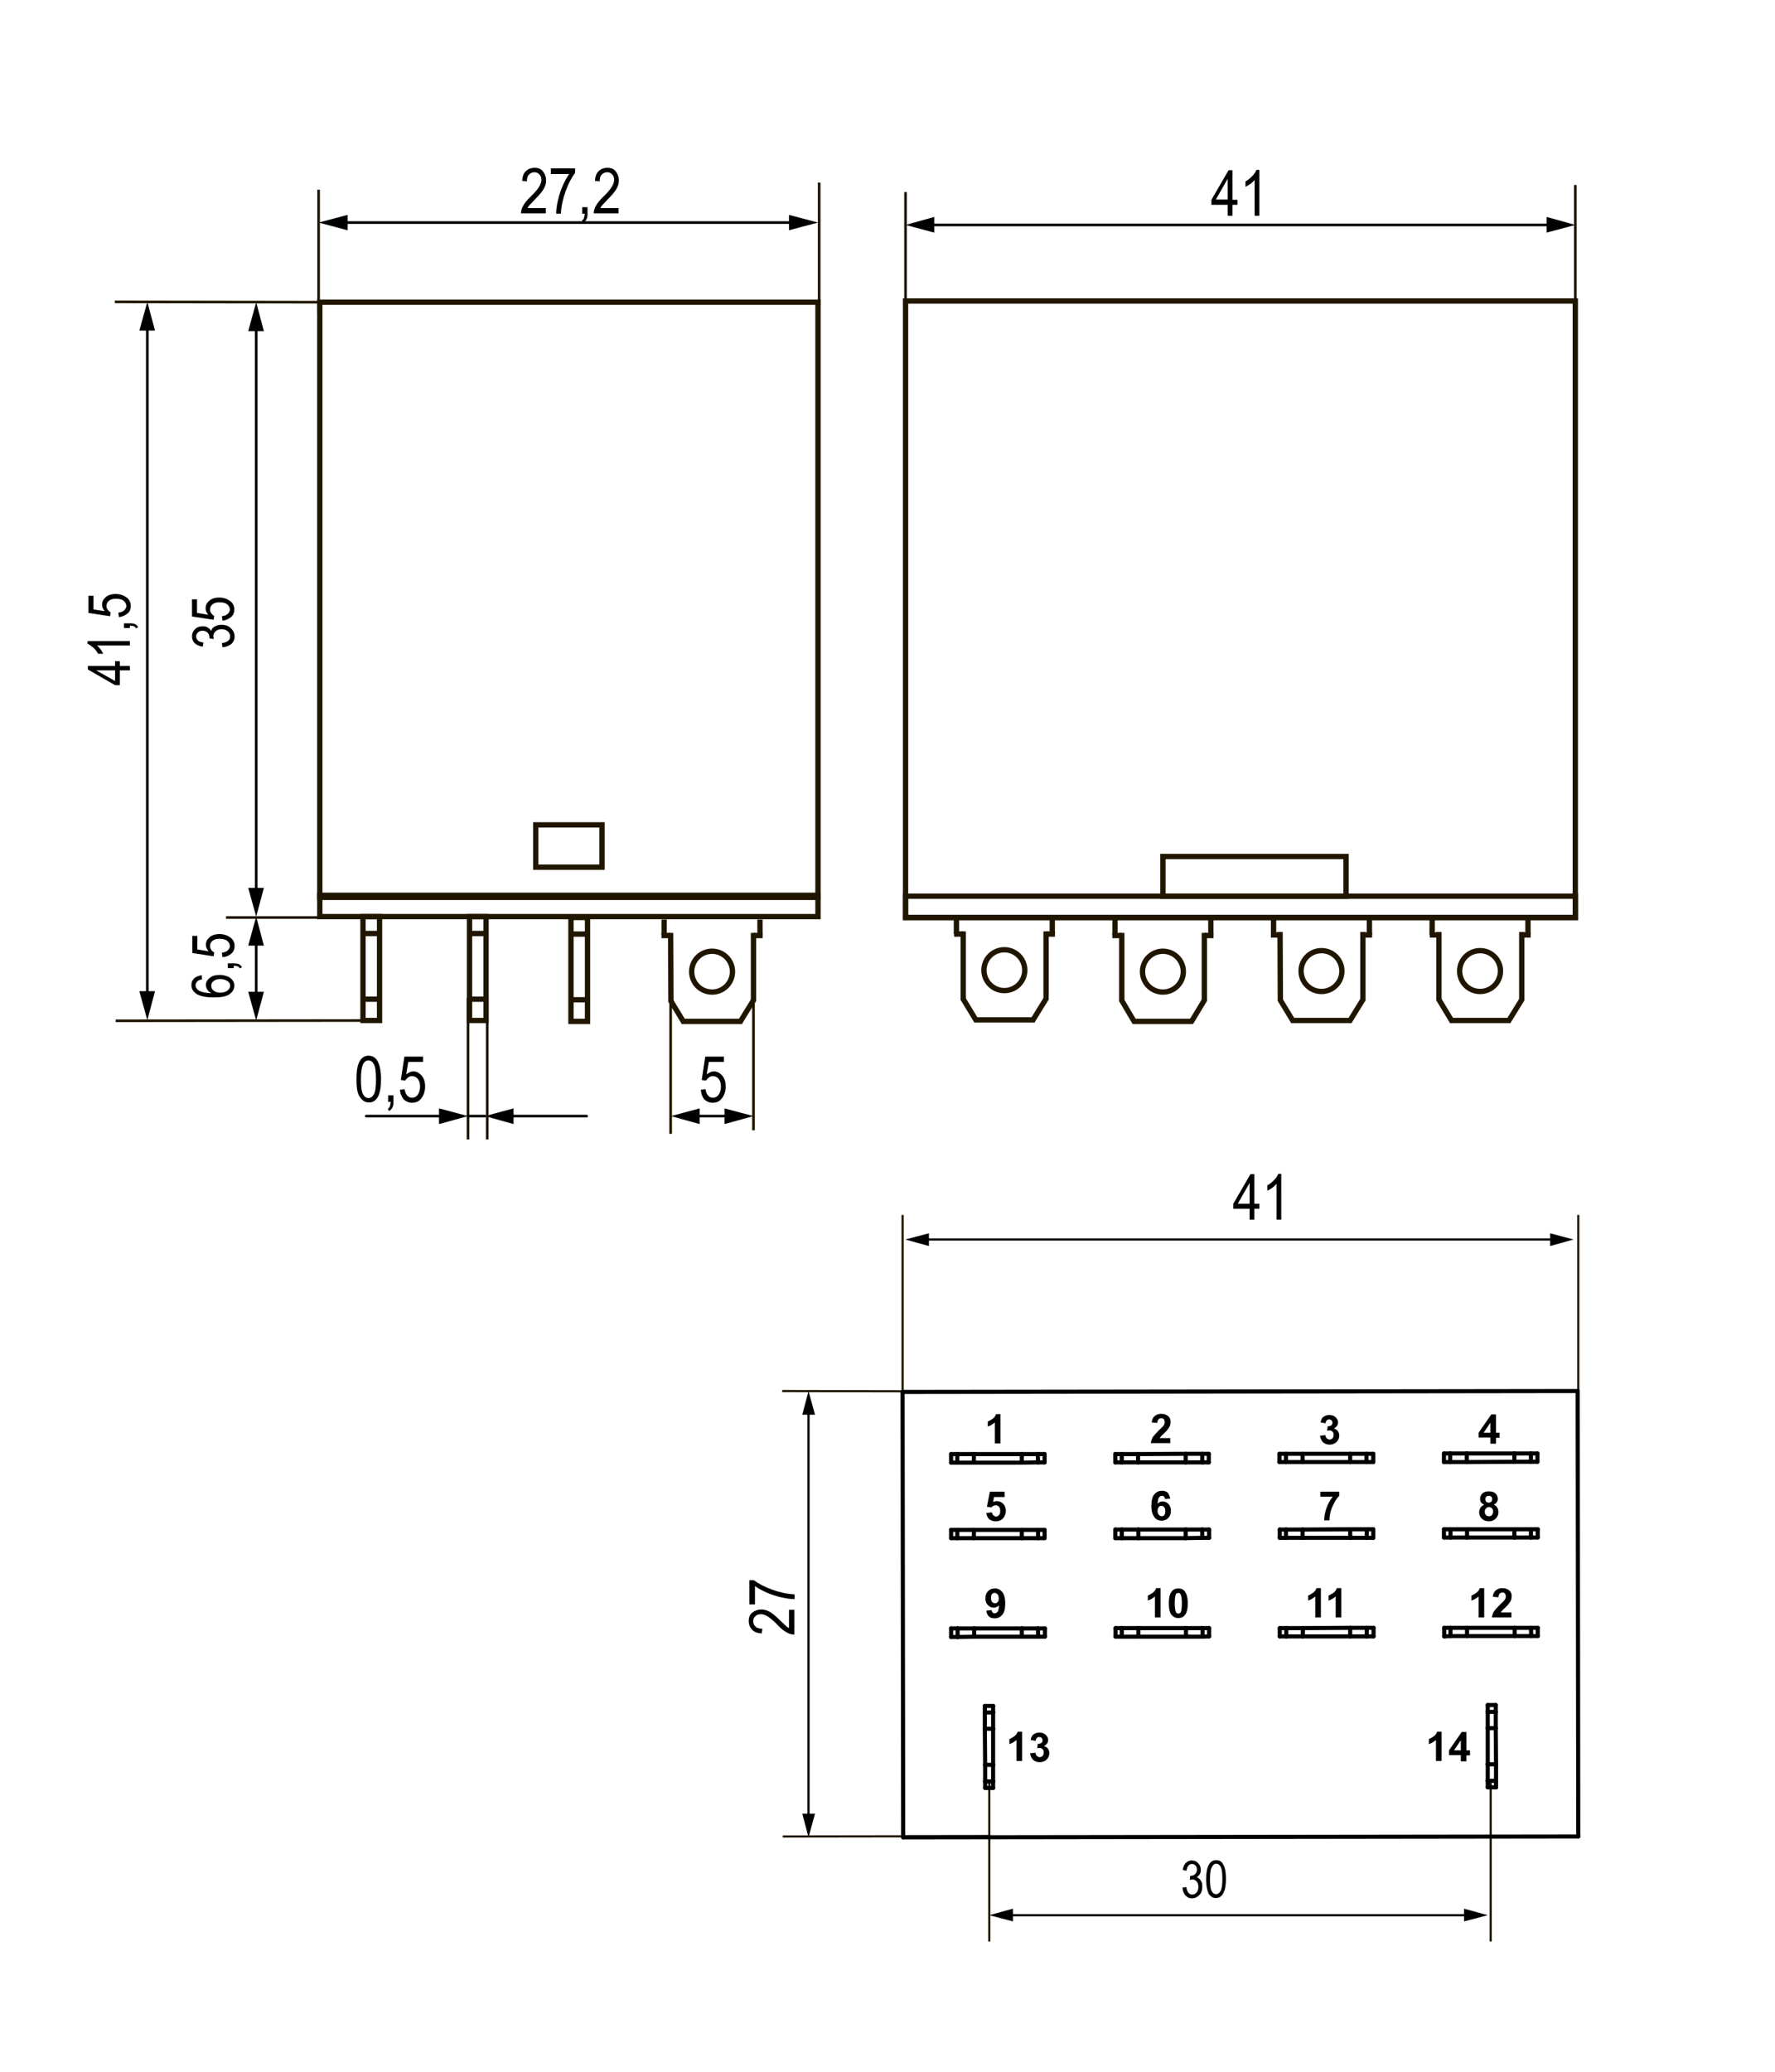 <?xml version="1.0" encoding="utf-8"?>
<!-- Generator: Adobe Illustrator 27.0.0, SVG Export Plug-In . SVG Version: 6.00 Build 0)  -->
<svg version="1.1" id="Слой_1" xmlns="http://www.w3.org/2000/svg" xmlns:xlink="http://www.w3.org/1999/xlink" x="0px" y="0px"
	 width="600px" height="700px" viewBox="0 0 600 700" enable-background="new 0 0 600 700" xml:space="preserve">
<g>
	<rect x="108.1" y="102.1" fill="none" stroke="#201600" stroke-width="1.8" stroke-miterlimit="10" width="168.4" height="201.1"/>
	<rect x="108.1" y="302.5" fill="none" stroke="#201600" stroke-width="1.8" stroke-miterlimit="10" width="168.4" height="7.2"/>
	<rect x="181.1" y="278.7" fill="none" stroke="#201600" stroke-width="1.8" stroke-miterlimit="10" width="22.4" height="14.3"/>
	<g>
		<g>
			
				<line fill="none" stroke="#000000" stroke-width="0.9" stroke-linecap="round" stroke-linejoin="round" x1="49.8" y1="336.7" x2="49.8" y2="109.9"/>
			<g>
				<polygon points="52.4,334.9 49.8,344.7 47.1,334.9 				"/>
			</g>
			<g>
				<polygon points="52.4,111.7 49.8,102 47.1,111.7 				"/>
			</g>
		</g>
	</g>
	<g>
		<g>
			
				<line fill="none" stroke="#000000" stroke-width="0.9" stroke-linecap="round" stroke-linejoin="round" x1="86.6" y1="336.8" x2="86.6" y2="317.7"/>
			<g>
				<polygon points="89.2,335.1 86.6,344.8 83.9,335.1 				"/>
			</g>
			<g>
				<polygon points="89.2,319.5 86.6,309.7 83.9,319.5 				"/>
			</g>
		</g>
	</g>
	<g>
		<g>
			
				<line fill="none" stroke="#000000" stroke-width="0.9" stroke-linecap="round" stroke-linejoin="round" x1="86.6" y1="301.7" x2="86.6" y2="110.1"/>
			<g>
				<polygon points="89.2,300 86.6,309.7 83.9,300 				"/>
			</g>
			<g>
				<polygon points="89.2,111.9 86.6,102.1 83.9,111.9 				"/>
			</g>
		</g>
	</g>
	<g>
		<g>
			
				<line fill="none" stroke="#000000" stroke-width="0.9" stroke-linecap="round" stroke-linejoin="round" x1="234.7" y1="377.1" x2="246.7" y2="377.1"/>
			<g>
				<polygon points="236.5,379.8 226.8,377.1 236.5,374.5 				"/>
			</g>
			<g>
				<polygon points="244.9,379.8 254.7,377.1 244.9,374.5 				"/>
			</g>
		</g>
	</g>
	<g>
		<path d="M43.9,226.5h-3.4v5h-1.6l-9.2-5.3v-1.2h9.2v-1.6h1.6v1.6h3.4V226.5z M38.9,226.5h-6.4l6.4,3.6V226.5z"/>
		<path d="M43.9,216.7v1.4H32.8c0.4,0.3,0.8,0.8,1.2,1.3s0.7,1.1,0.9,1.5h-1.7c-0.5-0.8-1-1.5-1.7-2.1c-0.7-0.6-1.3-1-1.9-1.3v-0.9
			H43.9z"/>
		<path d="M43.9,212.2h-2v-1.6h2c0.8,0,1.4,0.1,1.8,0.3s0.8,0.6,1,1l-0.7,0.4c-0.2-0.3-0.4-0.5-0.7-0.7c-0.3-0.1-0.8-0.2-1.4-0.2
			V212.2z"/>
		<path d="M40.2,208.5L40,207c0.9-0.1,1.6-0.4,2-0.8c0.4-0.4,0.7-0.9,0.7-1.4c0-0.7-0.3-1.3-0.9-1.8c-0.6-0.5-1.5-0.7-2.6-0.7
			c-1,0-1.8,0.2-2.4,0.7s-0.8,1.1-0.8,1.8c0,0.4,0.1,0.8,0.4,1.2s0.6,0.7,1,0.9l-0.2,1.3l-7.3-1.1v-5.8h1.7v4.6l3.8,0.6
			c-0.6-0.7-0.9-1.4-0.9-2.2c0-1,0.4-1.8,1.2-2.5c0.8-0.7,1.9-1.1,3.4-1.1c1.4,0,2.6,0.4,3.6,1.1c1,0.7,1.5,1.7,1.5,2.9
			c0,1-0.3,1.9-1,2.5S41.4,208.4,40.2,208.5z"/>
	</g>
	<g>
		<path d="M75.2,218.7l-0.2-1.4c1.9-0.3,2.8-1,2.8-2.3c0-0.7-0.3-1.2-0.8-1.7c-0.6-0.5-1.3-0.7-2.1-0.7c-0.8,0-1.5,0.2-2,0.7
			c-0.5,0.4-0.8,1-0.8,1.6c0,0.3,0.1,0.6,0.2,1l-1.5-0.2l0-0.2c0-0.7-0.2-1.3-0.6-1.7c-0.4-0.4-1-0.7-1.7-0.7
			c-0.7,0-1.2,0.2-1.6,0.6s-0.6,0.8-0.6,1.3c0,0.5,0.2,1,0.6,1.4c0.4,0.4,1.1,0.6,1.9,0.7l-0.3,1.4c-1.2-0.2-2.1-0.6-2.7-1.2
			c-0.6-0.6-0.9-1.4-0.9-2.3c0-0.9,0.3-1.7,1-2.4c0.7-0.7,1.6-1,2.6-1c0.6,0,1.2,0.1,1.7,0.4c0.5,0.3,0.9,0.7,1.2,1.2
			c0.1-0.5,0.3-0.8,0.6-1.1s0.7-0.5,1.2-0.7c0.5-0.2,1-0.3,1.7-0.3c1.3,0,2.4,0.4,3.2,1.2c0.8,0.8,1.2,1.7,1.2,2.8
			c0,1-0.4,1.8-1.1,2.5C77.4,218.2,76.4,218.6,75.2,218.7z"/>
		<path d="M75.2,209.7l-0.2-1.5c0.9-0.1,1.6-0.4,2-0.8c0.4-0.4,0.7-0.9,0.7-1.4c0-0.7-0.3-1.3-0.9-1.8c-0.6-0.5-1.5-0.7-2.6-0.7
			c-1,0-1.8,0.2-2.4,0.7s-0.8,1.1-0.8,1.8c0,0.4,0.1,0.8,0.4,1.2s0.6,0.7,1,0.9l-0.2,1.3l-7.3-1.1v-5.8h1.7v4.6l3.8,0.6
			c-0.6-0.7-0.9-1.4-0.9-2.2c0-1,0.4-1.8,1.2-2.5c0.8-0.7,1.9-1.1,3.4-1.1c1.4,0,2.6,0.4,3.6,1.1c1,0.7,1.5,1.7,1.5,2.9
			c0,1-0.3,1.9-1,2.5S76.5,209.6,75.2,209.7z"/>
	</g>
	<g>
		<path d="M68.2,329.5l0.1,1.4c-0.7,0.1-1.2,0.3-1.5,0.6c-0.4,0.4-0.7,0.8-0.7,1.4c0,0.8,0.5,1.5,1.5,2c0.9,0.4,2.2,0.6,3.9,0.7
			c-0.6-0.3-1.1-0.7-1.4-1.2c-0.3-0.5-0.5-1-0.5-1.6c0-0.9,0.4-1.7,1.3-2.4c0.8-0.7,2-1,3.4-1c0.9,0,1.8,0.2,2.6,0.5
			s1.3,0.8,1.7,1.3c0.4,0.5,0.6,1.1,0.6,1.8c0,1.2-0.5,2.1-1.6,2.9s-2.8,1.1-5.3,1.1c-2.7,0-4.7-0.4-5.9-1.2c-1.2-0.8-1.7-1.8-1.7-3
			c0-0.9,0.3-1.6,0.9-2.2C66.2,330,67.1,329.7,68.2,329.5z M74.4,335.4c1,0,1.8-0.2,2.5-0.7c0.6-0.5,0.9-1,0.9-1.7
			c0-0.6-0.3-1.1-0.9-1.5c-0.6-0.4-1.4-0.7-2.4-0.7c-1,0-1.8,0.2-2.3,0.7c-0.6,0.4-0.8,1-0.8,1.6c0,0.6,0.3,1.2,0.8,1.6
			C72.7,335.1,73.4,335.4,74.4,335.4z"/>
		<path d="M79,327.1h-2v-1.6h2c0.8,0,1.4,0.1,1.8,0.3c0.4,0.2,0.8,0.6,1,1l-0.7,0.4c-0.2-0.3-0.4-0.5-0.7-0.7
			c-0.3-0.1-0.8-0.2-1.4-0.2V327.1z"/>
		<path d="M75.2,323.4l-0.2-1.5c0.9-0.1,1.6-0.4,2-0.8c0.4-0.4,0.7-0.9,0.7-1.4c0-0.7-0.3-1.3-0.9-1.8c-0.6-0.5-1.5-0.7-2.6-0.7
			c-1,0-1.8,0.2-2.4,0.7c-0.6,0.5-0.8,1.1-0.8,1.8c0,0.4,0.1,0.8,0.4,1.2c0.2,0.4,0.6,0.7,1,0.9l-0.2,1.3L65,322v-5.8h1.7v4.6
			l3.8,0.6c-0.6-0.7-0.9-1.4-0.9-2.2c0-1,0.4-1.8,1.2-2.5c0.8-0.7,1.9-1.1,3.4-1.1c1.4,0,2.6,0.4,3.6,1.1c1,0.7,1.5,1.7,1.5,2.9
			c0,1-0.3,1.9-1,2.5C77.4,322.9,76.5,323.3,75.2,323.4z"/>
	</g>
	<line fill="none" stroke="#201600" stroke-width="0.9" stroke-miterlimit="10" x1="128.2" y1="344.8" x2="39.1" y2="344.9"/>
	<line fill="none" stroke="#201600" stroke-width="0.9" stroke-miterlimit="10" x1="108.1" y1="102.1" x2="38.8" y2="102"/>
	<line fill="none" stroke="#201600" stroke-width="0.9" stroke-miterlimit="10" x1="118.3" y1="310" x2="76.4" y2="310"/>
	<g>
		<g>
			
				<line fill="none" stroke="#000000" stroke-width="0.9" stroke-linecap="round" stroke-linejoin="round" x1="115.7" y1="75.2" x2="268.5" y2="75.2"/>
			<g>
				<polygon points="117.5,77.8 107.7,75.2 117.5,72.6 				"/>
			</g>
			<g>
				<polygon points="266.7,77.8 276.5,75.2 266.7,72.6 				"/>
			</g>
		</g>
	</g>
	<g>
		<g>
			
				<line fill="none" stroke="#000000" stroke-width="0.9" stroke-linecap="round" stroke-linejoin="round" x1="123.8" y1="377.1" x2="150.2" y2="377.1"/>
			<g>
				<polygon points="148.4,379.8 158.2,377.1 148.4,374.5 				"/>
			</g>
		</g>
	</g>
	<g>
		<g>
			
				<line fill="none" stroke="#000000" stroke-width="0.9" stroke-linecap="round" stroke-linejoin="round" x1="198.3" y1="377.1" x2="171.9" y2="377.1"/>
			<g>
				<polygon points="173.6,374.5 163.9,377.1 173.6,379.8 				"/>
			</g>
		</g>
	</g>
	<g>
		<path d="M184.5,70.3v1.8h-8.4c0-0.7,0.2-1.6,0.7-2.5c0.5-0.9,1.3-2,2.6-3.2c1.5-1.4,2.4-2.6,2.9-3.4c0.4-0.8,0.7-1.5,0.7-2.2
			c0-0.8-0.2-1.4-0.7-1.9s-1-0.7-1.7-0.7c-0.7,0-1.3,0.3-1.8,0.8c-0.5,0.5-0.7,1.3-0.7,2.3l-1.6-0.2c0.1-1.5,0.5-2.6,1.3-3.3
			c0.7-0.7,1.7-1.1,2.9-1.1c1.3,0,2.3,0.4,2.9,1.3c0.7,0.9,1,1.9,1,3c0,1-0.3,1.9-0.8,2.8c-0.5,0.9-1.5,2.1-3,3.6
			c-0.9,1-1.5,1.6-1.8,1.9c-0.3,0.3-0.5,0.7-0.7,1H184.5z"/>
		<path d="M186.2,58.7v-1.8h8.2v1.5c-1.2,1.6-2.3,3.7-3.2,6.2c-0.9,2.5-1.5,5.1-1.6,7.6H188c0-1.3,0.2-2.8,0.6-4.5
			c0.4-1.7,0.9-3.4,1.6-4.9c0.7-1.6,1.4-2.9,2.2-4H186.2z"/>
		<path d="M196.8,72.1V70h1.8v2.2c0,0.8-0.1,1.5-0.4,2s-0.6,0.8-1.1,1.1l-0.4-0.8c0.3-0.2,0.6-0.4,0.7-0.8s0.2-0.8,0.3-1.5H196.8z"
			/>
		<path d="M209.1,70.3v1.8h-8.4c0-0.7,0.2-1.6,0.7-2.5c0.5-0.9,1.3-2,2.6-3.2c1.5-1.4,2.4-2.6,2.9-3.4c0.4-0.8,0.7-1.5,0.7-2.2
			c0-0.8-0.2-1.4-0.7-1.9s-1-0.7-1.7-0.7c-0.7,0-1.3,0.3-1.8,0.8c-0.5,0.5-0.7,1.3-0.7,2.3l-1.6-0.2c0.1-1.5,0.5-2.6,1.3-3.3
			c0.7-0.7,1.7-1.1,2.9-1.1c1.3,0,2.3,0.4,2.9,1.3c0.7,0.9,1,1.9,1,3c0,1-0.3,1.9-0.8,2.8c-0.5,0.9-1.5,2.1-3,3.6
			c-0.9,1-1.5,1.6-1.8,1.9c-0.3,0.3-0.5,0.7-0.7,1H209.1z"/>
	</g>
	<g>
		<path d="M120.5,364.6c0-2.6,0.3-4.6,1-5.9c0.7-1.3,1.7-2,3.1-2c1.2,0,2.2,0.5,2.9,1.6c0.8,1.3,1.3,3.4,1.3,6.3
			c0,2.6-0.3,4.5-1,5.9c-0.7,1.3-1.7,2-3.1,2c-1.2,0-2.2-0.6-3-1.8C120.8,369.6,120.5,367.5,120.5,364.6z M122,364.6
			c0,2.5,0.2,4.2,0.7,5.1c0.5,0.9,1.1,1.3,1.9,1.3c0.7,0,1.3-0.4,1.8-1.3s0.7-2.5,0.7-5c0-2.5-0.2-4.2-0.7-5.1
			c-0.5-0.9-1.1-1.3-1.9-1.3c-0.7,0-1.3,0.4-1.8,1.3C122.3,360.5,122,362.1,122,364.6z"/>
		<path d="M131.2,372.3v-2.2h1.8v2.2c0,0.8-0.1,1.5-0.4,2s-0.6,0.8-1.1,1.1l-0.4-0.8c0.3-0.2,0.6-0.4,0.7-0.8s0.2-0.8,0.3-1.5H131.2
			z"/>
		<path d="M135.2,368.2l1.6-0.2c0.1,1,0.4,1.7,0.9,2.2c0.4,0.5,1,0.7,1.6,0.7c0.7,0,1.4-0.3,1.9-1s0.8-1.6,0.8-2.8
			c0-1.1-0.3-2-0.8-2.6c-0.5-0.6-1.2-0.9-1.9-0.9c-0.5,0-0.9,0.1-1.3,0.4c-0.4,0.3-0.7,0.6-1,1.1l-1.5-0.2l1.2-7.9h6.3v1.8H138
			l-0.7,4.2c0.8-0.6,1.6-1,2.4-1c1.1,0,2,0.5,2.8,1.4c0.8,0.9,1.2,2.1,1.2,3.7c0,1.5-0.4,2.8-1.2,3.9c-0.8,1.1-1.8,1.6-3.2,1.6
			c-1.1,0-2-0.4-2.8-1.1C135.8,370.6,135.3,369.6,135.2,368.2z"/>
	</g>
	<g>
		<path d="M236.9,368.2l1.6-0.2c0.1,1,0.4,1.7,0.9,2.2c0.4,0.5,1,0.7,1.6,0.7c0.7,0,1.4-0.3,1.9-1s0.8-1.6,0.8-2.8
			c0-1.1-0.3-2-0.8-2.6c-0.5-0.6-1.2-0.9-1.9-0.9c-0.5,0-0.9,0.1-1.3,0.4c-0.4,0.3-0.7,0.6-1,1.1l-1.5-0.2l1.2-7.9h6.3v1.8h-5.1
			l-0.7,4.2c0.8-0.6,1.6-1,2.4-1c1.1,0,2,0.5,2.8,1.4c0.8,0.9,1.2,2.1,1.2,3.7c0,1.5-0.4,2.8-1.2,3.9c-0.8,1.1-1.8,1.6-3.2,1.6
			c-1.1,0-2-0.4-2.8-1.1C237.4,370.6,237,369.6,236.9,368.2z"/>
	</g>
	<line fill="none" stroke="#201600" stroke-width="0.9" stroke-miterlimit="10" x1="107.7" y1="64.1" x2="107.7" y2="105.9"/>
	<line fill="none" stroke="#201600" stroke-width="0.9" stroke-miterlimit="10" x1="158.2" y1="337.2" x2="158.2" y2="385"/>
	<line fill="none" stroke="#201600" stroke-width="0.9" stroke-miterlimit="10" x1="226.7" y1="335.3" x2="226.7" y2="383.1"/>
	<line fill="none" stroke="#201600" stroke-width="0.9" stroke-miterlimit="10" x1="254.7" y1="334.1" x2="254.7" y2="381.9"/>
	<line fill="none" stroke="#201600" stroke-width="0.9" stroke-miterlimit="10" x1="164.7" y1="337.2" x2="164.7" y2="385"/>
	<line fill="none" stroke="#201600" stroke-width="0.9" stroke-miterlimit="10" x1="276.9" y1="61.7" x2="276.9" y2="103.5"/>
	<g>
		<g>
			<line fill="none" stroke="#201600" stroke-width="1.8" stroke-miterlimit="10" x1="224.5" y1="310.7" x2="224.5" y2="316.1"/>
			<line fill="none" stroke="#201600" stroke-width="1.8" stroke-miterlimit="10" x1="226.7" y1="315.2" x2="226.8" y2="338.4"/>
			<line fill="none" stroke="#201600" stroke-width="1.8" stroke-miterlimit="10" x1="254.7" y1="315.2" x2="254.7" y2="338.3"/>
			<line fill="none" stroke="#201600" stroke-width="1.8" stroke-miterlimit="10" x1="256.9" y1="310.7" x2="256.9" y2="316.1"/>
			<line fill="none" stroke="#201600" stroke-width="1.8" stroke-miterlimit="10" x1="230.4" y1="345.1" x2="250.9" y2="345.1"/>
			<line fill="none" stroke="#201600" stroke-width="1.8" stroke-miterlimit="10" x1="223.6" y1="316.1" x2="226.7" y2="316.1"/>
			<line fill="none" stroke="#201600" stroke-width="1.8" stroke-miterlimit="10" x1="226.6" y1="337.9" x2="231.2" y2="345.5"/>
			<line fill="none" stroke="#201600" stroke-width="1.8" stroke-miterlimit="10" x1="254.8" y1="337.8" x2="250.1" y2="345.4"/>
			<line fill="none" stroke="#201600" stroke-width="1.8" stroke-miterlimit="10" x1="254.7" y1="316.1" x2="257.8" y2="316.1"/>
		</g>
		<circle fill="none" stroke="#201600" stroke-width="1.8" stroke-miterlimit="10" cx="240.7" cy="328.3" r="6.9"/>
	</g>
	<g>
		
			<rect x="306.1" y="101.7" fill="none" stroke="#201600" stroke-width="1.8" stroke-miterlimit="10" width="226.4" height="208.3"/>
		<rect x="306.1" y="302.8" fill="none" stroke="#201600" stroke-width="1.8" stroke-miterlimit="10" width="226.4" height="7.2"/>
		<rect x="393.1" y="289.4" fill="none" stroke="#201600" stroke-width="1.8" stroke-miterlimit="10" width="61.9" height="13.4"/>
		<g>
			<g>
				
					<line fill="none" stroke="#000000" stroke-width="0.9" stroke-linecap="round" stroke-linejoin="round" x1="314" y1="76" x2="524.5" y2="76"/>
				<g>
					<polygon points="315.8,78.6 306.1,76 315.8,73.3 					"/>
				</g>
				<g>
					<polygon points="522.8,78.6 532.5,76 522.8,73.3 					"/>
				</g>
			</g>
		</g>
		<g>
			<path d="M415,72.9v-3.7h-5.5v-1.7l5.8-10h1.3v10h1.7v1.7h-1.7v3.7H415z M415,67.4v-7l-4,7H415z"/>
			<path d="M425.7,72.9h-1.6V60.8c-0.4,0.4-0.8,0.9-1.4,1.3c-0.6,0.4-1.2,0.8-1.7,1v-1.8c0.9-0.5,1.6-1.1,2.3-1.8
				c0.7-0.7,1.1-1.4,1.4-2.1h1V72.9z"/>
		</g>
		<line fill="none" stroke="#201600" stroke-width="0.9" stroke-miterlimit="10" x1="306.1" y1="64.9" x2="306.1" y2="106.7"/>
		<line fill="none" stroke="#201600" stroke-width="0.9" stroke-miterlimit="10" x1="532.5" y1="62.5" x2="532.5" y2="104.3"/>
		<g>
			<g>
				<line fill="none" stroke="#201600" stroke-width="1.8" stroke-miterlimit="10" x1="323.3" y1="310.2" x2="323.3" y2="315.6"/>
				<line fill="none" stroke="#201600" stroke-width="1.8" stroke-miterlimit="10" x1="325.6" y1="314.7" x2="325.6" y2="337.9"/>
				<line fill="none" stroke="#201600" stroke-width="1.8" stroke-miterlimit="10" x1="353.6" y1="314.7" x2="353.6" y2="337.8"/>
				<line fill="none" stroke="#201600" stroke-width="1.8" stroke-miterlimit="10" x1="355.7" y1="310.2" x2="355.7" y2="315.6"/>
				<line fill="none" stroke="#201600" stroke-width="1.8" stroke-miterlimit="10" x1="329.3" y1="344.6" x2="349.8" y2="344.6"/>
				<line fill="none" stroke="#201600" stroke-width="1.8" stroke-miterlimit="10" x1="322.5" y1="315.6" x2="325.6" y2="315.6"/>
				<line fill="none" stroke="#201600" stroke-width="1.8" stroke-miterlimit="10" x1="325.5" y1="337.4" x2="330.1" y2="345"/>
				<line fill="none" stroke="#201600" stroke-width="1.8" stroke-miterlimit="10" x1="353.7" y1="337.3" x2="349" y2="344.9"/>
				<line fill="none" stroke="#201600" stroke-width="1.8" stroke-miterlimit="10" x1="353.6" y1="315.6" x2="356.6" y2="315.6"/>
			</g>
			<circle fill="none" stroke="#201600" stroke-width="1.8" stroke-miterlimit="10" cx="339.5" cy="327.8" r="6.9"/>
		</g>
		<g>
			<g>
				<line fill="none" stroke="#201600" stroke-width="1.8" stroke-miterlimit="10" x1="484.1" y1="310.5" x2="484.1" y2="315.9"/>
				<line fill="none" stroke="#201600" stroke-width="1.8" stroke-miterlimit="10" x1="486.4" y1="314.9" x2="486.4" y2="338.1"/>
				<line fill="none" stroke="#201600" stroke-width="1.8" stroke-miterlimit="10" x1="514.4" y1="314.9" x2="514.4" y2="338.1"/>
				<line fill="none" stroke="#201600" stroke-width="1.8" stroke-miterlimit="10" x1="516.5" y1="310.5" x2="516.5" y2="315.9"/>
				<line fill="none" stroke="#201600" stroke-width="1.8" stroke-miterlimit="10" x1="490.1" y1="344.8" x2="510.6" y2="344.8"/>
				<line fill="none" stroke="#201600" stroke-width="1.8" stroke-miterlimit="10" x1="483.3" y1="315.9" x2="486.4" y2="315.9"/>
				<line fill="none" stroke="#201600" stroke-width="1.8" stroke-miterlimit="10" x1="486.3" y1="337.6" x2="490.9" y2="345.2"/>
				<line fill="none" stroke="#201600" stroke-width="1.8" stroke-miterlimit="10" x1="514.5" y1="337.6" x2="509.8" y2="345.2"/>
				<line fill="none" stroke="#201600" stroke-width="1.8" stroke-miterlimit="10" x1="514.4" y1="315.9" x2="517.4" y2="315.9"/>
			</g>
			<circle fill="none" stroke="#201600" stroke-width="1.8" stroke-miterlimit="10" cx="500.3" cy="328.1" r="6.9"/>
		</g>
		<g>
			<g>
				<line fill="none" stroke="#201600" stroke-width="1.8" stroke-miterlimit="10" x1="376.9" y1="310.7" x2="376.9" y2="316.1"/>
				<line fill="none" stroke="#201600" stroke-width="1.8" stroke-miterlimit="10" x1="379.2" y1="315.2" x2="379.2" y2="338.4"/>
				<line fill="none" stroke="#201600" stroke-width="1.8" stroke-miterlimit="10" x1="407.1" y1="315.2" x2="407.1" y2="338.3"/>
				<line fill="none" stroke="#201600" stroke-width="1.8" stroke-miterlimit="10" x1="409.3" y1="310.7" x2="409.3" y2="316.1"/>
				<line fill="none" stroke="#201600" stroke-width="1.8" stroke-miterlimit="10" x1="382.9" y1="345.1" x2="403.3" y2="345.1"/>
				<line fill="none" stroke="#201600" stroke-width="1.8" stroke-miterlimit="10" x1="376" y1="316.1" x2="379.2" y2="316.1"/>
				<line fill="none" stroke="#201600" stroke-width="1.8" stroke-miterlimit="10" x1="379.1" y1="337.9" x2="383.6" y2="345.5"/>
				<line fill="none" stroke="#201600" stroke-width="1.8" stroke-miterlimit="10" x1="407.2" y1="337.8" x2="402.6" y2="345.4"/>
				<line fill="none" stroke="#201600" stroke-width="1.8" stroke-miterlimit="10" x1="407.1" y1="316.1" x2="410.2" y2="316.1"/>
			</g>
			<circle fill="none" stroke="#201600" stroke-width="1.8" stroke-miterlimit="10" cx="393.1" cy="328.3" r="6.9"/>
		</g>
		<g>
			<g>
				<line fill="none" stroke="#201600" stroke-width="1.8" stroke-miterlimit="10" x1="430.5" y1="310.5" x2="430.5" y2="315.9"/>
				<line fill="none" stroke="#201600" stroke-width="1.8" stroke-miterlimit="10" x1="432.7" y1="314.9" x2="432.8" y2="338.1"/>
				<line fill="none" stroke="#201600" stroke-width="1.8" stroke-miterlimit="10" x1="460.7" y1="314.9" x2="460.7" y2="338.1"/>
				<line fill="none" stroke="#201600" stroke-width="1.8" stroke-miterlimit="10" x1="462.9" y1="310.5" x2="462.9" y2="315.9"/>
				<line fill="none" stroke="#201600" stroke-width="1.8" stroke-miterlimit="10" x1="436.4" y1="344.8" x2="456.9" y2="344.8"/>
				<line fill="none" stroke="#201600" stroke-width="1.8" stroke-miterlimit="10" x1="429.6" y1="315.9" x2="432.7" y2="315.9"/>
				<line fill="none" stroke="#201600" stroke-width="1.8" stroke-miterlimit="10" x1="432.6" y1="337.6" x2="437.2" y2="345.2"/>
				<line fill="none" stroke="#201600" stroke-width="1.8" stroke-miterlimit="10" x1="460.8" y1="337.6" x2="456.1" y2="345.2"/>
				<line fill="none" stroke="#201600" stroke-width="1.8" stroke-miterlimit="10" x1="460.7" y1="315.9" x2="463.8" y2="315.9"/>
			</g>
			<circle fill="none" stroke="#201600" stroke-width="1.8" stroke-miterlimit="10" cx="446.7" cy="328.1" r="6.9"/>
		</g>
	</g>
	<g>
		<rect x="193" y="310" fill="none" stroke="#201600" stroke-width="1.8" stroke-miterlimit="10" width="5.6" height="35.1"/>
		<line fill="none" stroke="#201600" stroke-width="1.8" stroke-miterlimit="10" x1="193" y1="315.6" x2="198.5" y2="315.6"/>
		<line fill="none" stroke="#201600" stroke-width="1.8" stroke-miterlimit="10" x1="193" y1="337.8" x2="198.5" y2="337.8"/>
	</g>
	<g>
		<rect x="122.7" y="309.7" fill="none" stroke="#201600" stroke-width="1.8" stroke-miterlimit="10" width="5.6" height="35.1"/>
		<line fill="none" stroke="#201600" stroke-width="1.8" stroke-miterlimit="10" x1="122.7" y1="315.4" x2="128.2" y2="315.4"/>
		<line fill="none" stroke="#201600" stroke-width="1.8" stroke-miterlimit="10" x1="122.7" y1="337.6" x2="128.2" y2="337.6"/>
	</g>
	<g>
		<rect x="158.7" y="309.7" fill="none" stroke="#201600" stroke-width="1.8" stroke-miterlimit="10" width="5.6" height="35.1"/>
		<line fill="none" stroke="#201600" stroke-width="1.8" stroke-miterlimit="10" x1="158.7" y1="315.4" x2="164.2" y2="315.4"/>
		<line fill="none" stroke="#201600" stroke-width="1.8" stroke-miterlimit="10" x1="158.7" y1="337.6" x2="164.2" y2="337.6"/>
	</g>
	
		<line fill="none" stroke="#000000" stroke-width="0.9" stroke-linecap="round" stroke-linejoin="round" stroke-miterlimit="10" x1="158.2" y1="377.1" x2="163.9" y2="377.1"/>
</g>
<g>
	<g>
		
			<line fill="none" stroke="#000000" stroke-width="0.735" stroke-linecap="round" stroke-linejoin="round" x1="273.3" y1="614.3" x2="273.3" y2="476.5"/>
		<g>
			<polygon points="275.5,612.8 273.3,620.8 271.2,612.8 			"/>
		</g>
		<g>
			<polygon points="275.5,478 273.3,470 271.2,478 			"/>
		</g>
	</g>
</g>
<g>
	<path d="M266.7,543.9h1.8v8.4c-0.7,0-1.6-0.2-2.5-0.7s-2-1.3-3.2-2.6c-1.4-1.5-2.6-2.4-3.4-2.9c-0.8-0.5-1.5-0.7-2.2-0.7
		c-0.8,0-1.4,0.2-1.9,0.7c-0.5,0.5-0.7,1-0.7,1.7c0,0.7,0.3,1.3,0.8,1.8s1.3,0.7,2.3,0.7l-0.2,1.6c-1.5-0.1-2.6-0.5-3.3-1.3
		c-0.7-0.7-1.1-1.7-1.1-2.9c0-1.3,0.4-2.3,1.3-2.9c0.9-0.7,1.9-1,3-1c1,0,1.9,0.3,2.8,0.8c0.9,0.5,2.1,1.5,3.6,3
		c1,0.9,1.6,1.5,1.9,1.8s0.7,0.5,1,0.7V543.9z"/>
	<path d="M255.1,542.1h-1.8v-8.2h1.5c1.6,1.2,3.7,2.3,6.2,3.2c2.5,0.9,5.1,1.5,7.6,1.6v1.6c-1.3,0-2.8-0.2-4.5-0.6
		c-1.7-0.4-3.4-0.9-4.9-1.6c-1.6-0.7-2.9-1.4-4-2.2V542.1z"/>
</g>
<line fill="none" stroke="#201600" stroke-width="0.735" stroke-miterlimit="10" x1="334.1" y1="620.4" x2="264.6" y2="620.5"/>
<line fill="none" stroke="#201600" stroke-width="0.735" stroke-miterlimit="10" x1="317.7" y1="470.1" x2="264.4" y2="470"/>
<g>
	<g>
		
			<line fill="none" stroke="#000000" stroke-width="0.735" stroke-linecap="round" stroke-linejoin="round" x1="525.4" y1="418.8" x2="312.5" y2="418.8"/>
		<g>
			<polygon points="524,416.7 531.9,418.8 524,421 			"/>
		</g>
		<g>
			<polygon points="314,416.7 306,418.8 314,421 			"/>
		</g>
	</g>
</g>
<g>
	<g>
		
			<line fill="none" stroke="#000000" stroke-width="0.735" stroke-linecap="round" stroke-linejoin="round" x1="496.4" y1="647.1" x2="340.9" y2="647.1"/>
		<g>
			<polygon points="494.9,644.9 502.9,647.1 494.9,649.2 			"/>
		</g>
		<g>
			<polygon points="342.4,644.9 334.4,647.1 342.4,649.2 			"/>
		</g>
	</g>
</g>
<g>
	<g>
		<path d="M422.4,412.1v-3.7h-5.5v-1.7l5.8-10h1.3v10h1.7v1.7h-1.7v3.7H422.4z M422.4,406.7v-7l-4,7H422.4z"/>
		<path d="M433.1,412.1h-1.6V400c-0.4,0.4-0.8,0.9-1.4,1.3c-0.6,0.4-1.2,0.8-1.7,1v-1.8c0.9-0.5,1.6-1.1,2.3-1.8
			c0.7-0.7,1.1-1.4,1.4-2.1h1V412.1z"/>
	</g>
</g>
<g>
	<path d="M399.7,637.8l1.3-0.2c0.3,1.7,0.9,2.5,2,2.5c0.6,0,1.1-0.2,1.5-0.7c0.4-0.5,0.6-1.1,0.6-1.9c0-0.7-0.2-1.3-0.6-1.8
		c-0.4-0.4-0.9-0.7-1.4-0.7c-0.2,0-0.5,0.1-0.9,0.2l0.1-1.4l0.2,0c0.6,0,1.1-0.2,1.5-0.6s0.6-0.9,0.6-1.5c0-0.6-0.2-1.1-0.5-1.4
		s-0.7-0.5-1.2-0.5c-0.5,0-0.9,0.2-1.2,0.6c-0.3,0.4-0.6,0.9-0.6,1.7l-1.3-0.3c0.2-1.1,0.5-1.9,1.1-2.4c0.6-0.6,1.2-0.8,2-0.8
		c0.8,0,1.5,0.3,2.1,0.9c0.6,0.6,0.9,1.4,0.9,2.3c0,0.6-0.1,1.1-0.4,1.5c-0.2,0.4-0.6,0.8-1,1c0.4,0.1,0.8,0.3,1,0.6
		c0.3,0.3,0.5,0.6,0.7,1.1c0.2,0.4,0.2,0.9,0.2,1.5c0,1.2-0.3,2.1-1,2.8c-0.7,0.7-1.5,1.1-2.5,1.1c-0.9,0-1.6-0.3-2.2-1
		S399.8,638.8,399.7,637.8z"/>
	<path d="M407.7,634.9c0-2.1,0.3-3.7,0.9-4.8c0.6-1.1,1.4-1.6,2.5-1.6c1,0,1.8,0.4,2.3,1.3c0.7,1.1,1,2.8,1,5.1
		c0,2.1-0.3,3.7-0.9,4.8s-1.4,1.6-2.5,1.6c-1,0-1.8-0.5-2.4-1.4C408.1,638.9,407.7,637.2,407.7,634.9z M409,634.9
		c0,2.1,0.2,3.4,0.6,4.1c0.4,0.7,0.9,1,1.5,1c0.6,0,1.1-0.4,1.5-1.1c0.4-0.7,0.6-2.1,0.6-4.1c0-2.1-0.2-3.4-0.6-4.1
		c-0.4-0.7-0.9-1-1.5-1c-0.6,0-1.1,0.4-1.4,1.1C409.2,631.5,409,632.8,409,634.9z"/>
</g>
<line fill="none" stroke="#201600" stroke-width="0.735" stroke-miterlimit="10" x1="305.1" y1="410.5" x2="305.1" y2="471.3"/>
<line fill="none" stroke="#201600" stroke-width="0.735" stroke-miterlimit="10" x1="334.4" y1="601.6" x2="334.4" y2="656"/>
<line fill="none" stroke="#201600" stroke-width="0.735" stroke-miterlimit="10" x1="503.9" y1="601.6" x2="503.9" y2="656"/>
<line fill="none" stroke="#201600" stroke-width="0.735" stroke-miterlimit="10" x1="533.5" y1="410.5" x2="533.5" y2="471.3"/>
<g>
	<g>
		<path d="M338.2,487.7h-1.9v-7.1c-0.7,0.6-1.5,1.1-2.4,1.4v-1.7c0.5-0.2,1-0.5,1.6-0.9c0.6-0.4,1-1,1.2-1.6h1.5V487.7z"/>
	</g>
	<g>
		<path d="M395.6,485.9v1.7H389c0.1-0.7,0.3-1.3,0.6-1.9c0.4-0.6,1.1-1.4,2.1-2.4c0.8-0.8,1.4-1.3,1.6-1.6c0.3-0.4,0.4-0.8,0.4-1.2
			c0-0.4-0.1-0.7-0.3-1s-0.5-0.3-0.9-0.3c-0.4,0-0.7,0.1-0.9,0.4c-0.2,0.2-0.4,0.6-0.4,1.2l-1.9-0.2c0.1-1,0.5-1.8,1.1-2.2
			c0.6-0.5,1.3-0.7,2.2-0.7c1,0,1.7,0.3,2.3,0.8c0.6,0.5,0.8,1.2,0.8,1.9c0,0.4-0.1,0.9-0.2,1.3c-0.2,0.4-0.4,0.8-0.8,1.3
			c-0.2,0.3-0.6,0.7-1.2,1.3c-0.6,0.5-1,0.9-1.1,1.1c-0.2,0.2-0.3,0.4-0.4,0.5H395.6z"/>
	</g>
	<g>
		<path d="M446.2,485.1l1.8-0.2c0.1,0.5,0.2,0.8,0.5,1.1c0.3,0.2,0.6,0.4,0.9,0.4c0.4,0,0.7-0.1,1-0.4s0.4-0.7,0.4-1.2
			c0-0.5-0.1-0.8-0.4-1.1c-0.3-0.3-0.6-0.4-0.9-0.4c-0.2,0-0.5,0-0.9,0.1l0.2-1.5c0.5,0,0.9-0.1,1.2-0.3s0.4-0.5,0.4-0.9
			c0-0.3-0.1-0.6-0.3-0.8s-0.5-0.3-0.8-0.3c-0.3,0-0.6,0.1-0.8,0.3c-0.2,0.2-0.4,0.5-0.4,1l-1.7-0.3c0.1-0.6,0.3-1.1,0.5-1.4
			c0.2-0.4,0.6-0.6,1-0.8s0.9-0.3,1.5-0.3c0.9,0,1.7,0.3,2.2,0.9c0.5,0.5,0.7,1,0.7,1.6c0,0.9-0.5,1.5-1.4,2.1
			c0.6,0.1,1,0.4,1.3,0.8c0.3,0.4,0.5,0.9,0.5,1.5c0,0.9-0.3,1.6-0.9,2.2s-1.4,0.9-2.4,0.9c-0.9,0-1.6-0.3-2.2-0.8
			C446.6,486.6,446.3,485.9,446.2,485.1z"/>
	</g>
	<g>
		<path d="M503.8,487.7v-2h-4v-1.6l4.3-6.2h1.6v6.2h1.2v1.7h-1.2v2H503.8z M503.8,484.1v-3.4l-2.3,3.4H503.8z"/>
	</g>
	<g>
		<path d="M333.4,511.2l1.9-0.2c0.1,0.4,0.2,0.8,0.5,1c0.3,0.2,0.6,0.4,0.9,0.4c0.4,0,0.7-0.2,1-0.5c0.3-0.3,0.4-0.8,0.4-1.4
			c0-0.6-0.1-1.1-0.4-1.4c-0.3-0.3-0.6-0.5-1.1-0.5c-0.5,0-1,0.2-1.5,0.7l-1.5-0.2l1-5.1h5v1.8H336l-0.3,1.7
			c0.4-0.2,0.8-0.3,1.3-0.3c0.8,0,1.5,0.3,2.1,0.9c0.6,0.6,0.9,1.4,0.9,2.4c0,0.8-0.2,1.5-0.7,2.2c-0.6,0.9-1.5,1.3-2.7,1.3
			c-0.9,0-1.6-0.2-2.2-0.7S333.5,512,333.4,511.2z"/>
	</g>
	<g>
		<path d="M395.6,506.3l-1.8,0.2c0-0.4-0.2-0.7-0.3-0.8c-0.2-0.2-0.4-0.3-0.7-0.3c-0.4,0-0.7,0.2-1,0.5c-0.3,0.4-0.4,1.1-0.5,2.2
			c0.5-0.6,1.1-0.8,1.7-0.8c0.8,0,1.5,0.3,2,0.9c0.6,0.6,0.8,1.4,0.8,2.3c0,1-0.3,1.8-0.9,2.4c-0.6,0.6-1.3,0.9-2.3,0.9
			c-1,0-1.8-0.4-2.4-1.2c-0.6-0.8-1-2-1-3.8c0-1.8,0.3-3.1,1-3.9s1.5-1.2,2.6-1.2c0.7,0,1.4,0.2,1.9,0.6
			C395.1,504.9,395.4,505.5,395.6,506.3z M391.3,510.4c0,0.6,0.1,1.1,0.4,1.4c0.3,0.3,0.6,0.5,1,0.5c0.3,0,0.6-0.1,0.9-0.4
			c0.2-0.3,0.3-0.7,0.3-1.3c0-0.6-0.1-1.1-0.4-1.4s-0.6-0.4-0.9-0.4c-0.4,0-0.7,0.1-0.9,0.4S391.3,509.8,391.3,510.4z"/>
	</g>
	<g>
		<path d="M446.3,505.8V504h6.4v1.4c-0.5,0.5-1.1,1.3-1.6,2.2c-0.5,1-1,2-1.3,3.1c-0.3,1.1-0.4,2.1-0.4,3h-1.8
			c0-1.4,0.3-2.7,0.8-4.2c0.5-1.4,1.2-2.7,2.1-3.8H446.3z"/>
	</g>
	<g>
		<path d="M501.7,508.4c-0.5-0.2-0.8-0.5-1.1-0.8c-0.2-0.4-0.3-0.8-0.3-1.2c0-0.7,0.3-1.3,0.8-1.8s1.2-0.7,2.2-0.7
			c0.9,0,1.7,0.2,2.2,0.7s0.8,1.1,0.8,1.8c0,0.5-0.1,0.9-0.4,1.2c-0.2,0.4-0.6,0.6-1,0.8c0.5,0.2,1,0.5,1.2,1
			c0.3,0.4,0.4,0.9,0.4,1.5c0,0.9-0.3,1.6-0.9,2.2c-0.6,0.6-1.3,0.9-2.3,0.9c-0.9,0-1.6-0.2-2.2-0.7c-0.7-0.6-1.1-1.3-1.1-2.3
			c0-0.5,0.1-1,0.4-1.5C500.7,509,501.1,508.7,501.7,508.4z M501.9,510.7c0,0.5,0.1,0.9,0.4,1.2c0.3,0.3,0.6,0.4,1,0.4
			c0.4,0,0.7-0.1,1-0.4c0.3-0.3,0.4-0.7,0.4-1.2c0-0.5-0.1-0.8-0.4-1.1c-0.3-0.3-0.6-0.4-1-0.4c-0.5,0-0.8,0.2-1,0.5
			C502,510,501.9,510.3,501.9,510.7z M502.1,506.5c0,0.4,0.1,0.7,0.3,0.9c0.2,0.2,0.5,0.3,0.8,0.3c0.4,0,0.6-0.1,0.9-0.3
			c0.2-0.2,0.3-0.5,0.3-0.9c0-0.4-0.1-0.6-0.3-0.8s-0.5-0.3-0.8-0.3c-0.4,0-0.7,0.1-0.9,0.3C502.2,505.9,502.1,506.2,502.1,506.5z"
			/>
	</g>
	<g>
		<path d="M333.4,544.2l1.8-0.2c0,0.4,0.2,0.6,0.3,0.8s0.4,0.3,0.7,0.3c0.4,0,0.7-0.2,1-0.5c0.3-0.4,0.4-1.1,0.5-2.2
			c-0.5,0.5-1.1,0.8-1.8,0.8c-0.8,0-1.4-0.3-2-0.9c-0.6-0.6-0.8-1.4-0.8-2.3c0-1,0.3-1.8,0.9-2.4c0.6-0.6,1.3-0.9,2.3-0.9
			c1,0,1.8,0.4,2.5,1.2c0.6,0.8,1,2,1,3.8c0,1.8-0.3,3.1-1,3.9c-0.7,0.8-1.5,1.2-2.6,1.2c-0.8,0-1.4-0.2-1.9-0.6
			C333.8,545.7,333.5,545.1,333.4,544.2z M337.6,540.1c0-0.6-0.1-1.1-0.4-1.4c-0.3-0.3-0.6-0.5-1-0.5c-0.3,0-0.6,0.1-0.9,0.4
			c-0.2,0.3-0.3,0.7-0.3,1.3c0,0.6,0.1,1.1,0.4,1.4s0.6,0.4,0.9,0.4c0.4,0,0.7-0.1,0.9-0.4C337.5,541.1,337.6,540.7,337.6,540.1z"/>
	</g>
	<g>
		<path d="M392.3,546.5h-1.9v-7.1c-0.7,0.6-1.5,1.1-2.4,1.4v-1.7c0.5-0.2,1-0.5,1.6-0.9c0.6-0.4,1-1,1.2-1.6h1.5V546.5z"/>
		<path d="M398.3,536.7c1,0,1.7,0.3,2.2,1c0.6,0.8,1,2.1,1,4c0,1.9-0.3,3.2-1,4c-0.5,0.7-1.3,1-2.2,1c-1,0-1.7-0.4-2.3-1.1
			s-0.9-2-0.9-3.9c0-1.8,0.3-3.2,1-4C396.6,537,397.4,536.7,398.3,536.7z M398.3,538.2c-0.2,0-0.4,0.1-0.6,0.2
			c-0.2,0.1-0.3,0.4-0.4,0.8c-0.1,0.5-0.2,1.3-0.2,2.5c0,1.2,0.1,1.9,0.2,2.4s0.3,0.7,0.4,0.9c0.2,0.1,0.4,0.2,0.6,0.2
			s0.4-0.1,0.6-0.2c0.2-0.1,0.3-0.4,0.4-0.8c0.1-0.5,0.2-1.3,0.2-2.5c0-1.2-0.1-1.9-0.2-2.4c-0.1-0.4-0.3-0.7-0.4-0.9
			C398.7,538.3,398.5,538.2,398.3,538.2z"/>
	</g>
	<g>
		<path d="M345.5,595h-1.9v-7.1c-0.7,0.6-1.5,1.1-2.4,1.4v-1.7c0.5-0.2,1-0.5,1.6-0.9c0.6-0.4,1-1,1.2-1.6h1.5V595z"/>
		<path d="M348.2,592.4l1.8-0.2c0.1,0.5,0.2,0.8,0.5,1.1c0.3,0.2,0.6,0.4,0.9,0.4c0.4,0,0.7-0.1,1-0.4s0.4-0.7,0.4-1.2
			c0-0.5-0.1-0.8-0.4-1.1c-0.3-0.3-0.6-0.4-0.9-0.4c-0.2,0-0.5,0-0.9,0.1l0.2-1.5c0.5,0,0.9-0.1,1.2-0.3s0.4-0.5,0.4-0.9
			c0-0.3-0.1-0.6-0.3-0.8s-0.5-0.3-0.8-0.3c-0.3,0-0.6,0.1-0.8,0.3c-0.2,0.2-0.4,0.5-0.4,1l-1.7-0.3c0.1-0.6,0.3-1.1,0.5-1.4
			c0.2-0.4,0.6-0.6,1-0.8s0.9-0.3,1.5-0.3c0.9,0,1.7,0.3,2.2,0.9c0.5,0.5,0.7,1,0.7,1.6c0,0.9-0.5,1.5-1.4,2.1
			c0.6,0.1,1,0.4,1.3,0.8c0.3,0.4,0.5,0.9,0.5,1.5c0,0.9-0.3,1.6-0.9,2.2s-1.4,0.9-2.4,0.9c-0.9,0-1.6-0.3-2.2-0.8
			C348.6,593.9,348.3,593.2,348.2,592.4z"/>
	</g>
	<g>
		<path d="M487.3,595h-1.9v-7.1c-0.7,0.6-1.5,1.1-2.4,1.4v-1.7c0.5-0.2,1-0.5,1.6-0.9c0.6-0.4,1-1,1.2-1.6h1.5V595z"/>
		<path d="M493.8,595v-2h-4v-1.6l4.3-6.2h1.6v6.2h1.2v1.7h-1.2v2H493.8z M493.8,591.3V588l-2.3,3.4H493.8z"/>
	</g>
	<g>
		<path d="M446.5,546.5h-1.9v-7.1c-0.7,0.6-1.5,1.1-2.4,1.4v-1.7c0.5-0.2,1-0.5,1.6-0.9c0.6-0.4,1-1,1.2-1.6h1.5V546.5z"/>
		<path d="M453.4,546.5h-1.9v-7.1c-0.7,0.6-1.5,1.1-2.4,1.4v-1.7c0.5-0.2,1-0.5,1.6-0.9c0.6-0.4,1-1,1.2-1.6h1.5V546.5z"/>
	</g>
	<g>
		<path d="M501.7,546.5h-1.9v-7.1c-0.7,0.6-1.5,1.1-2.4,1.4v-1.7c0.5-0.2,1-0.5,1.6-0.9c0.6-0.4,1-1,1.2-1.6h1.5V546.5z"/>
		<path d="M510.9,544.8v1.7h-6.6c0.1-0.7,0.3-1.3,0.6-1.9c0.4-0.6,1.1-1.4,2.1-2.4c0.8-0.8,1.4-1.3,1.6-1.6c0.3-0.4,0.4-0.8,0.4-1.2
			c0-0.4-0.1-0.7-0.3-1s-0.5-0.3-0.9-0.3c-0.4,0-0.7,0.1-0.9,0.4c-0.2,0.2-0.4,0.6-0.4,1.2l-1.9-0.2c0.1-1,0.5-1.8,1.1-2.2
			c0.6-0.5,1.3-0.7,2.2-0.7c1,0,1.7,0.3,2.3,0.8c0.6,0.5,0.8,1.2,0.8,1.9c0,0.4-0.1,0.9-0.2,1.3c-0.2,0.4-0.4,0.8-0.8,1.3
			c-0.2,0.3-0.6,0.7-1.2,1.3c-0.6,0.5-1,0.9-1.1,1.1c-0.2,0.2-0.3,0.4-0.4,0.5H510.9z"/>
	</g>
	
		<line fill="none" stroke="#000000" stroke-width="1.388" stroke-linecap="round" stroke-linejoin="round" stroke-miterlimit="10" x1="533.5" y1="620.5" x2="533.3" y2="470"/>
	
		<line fill="none" stroke="#000000" stroke-width="1.388" stroke-linecap="round" stroke-linejoin="round" stroke-miterlimit="10" x1="533.3" y1="470" x2="305.1" y2="470.3"/>
	
		<line fill="none" stroke="#000000" stroke-width="1.388" stroke-linecap="round" stroke-linejoin="round" stroke-miterlimit="10" x1="305.1" y1="470.3" x2="305.3" y2="620.8"/>
	
		<line fill="none" stroke="#000000" stroke-width="1.388" stroke-linecap="round" stroke-linejoin="round" stroke-miterlimit="10" x1="305.3" y1="620.8" x2="533.5" y2="620.5"/>
	
		<line fill="none" stroke="#000000" stroke-width="1.388" stroke-linecap="round" stroke-linejoin="round" stroke-miterlimit="10" x1="408.6" y1="494.1" x2="406.4" y2="494.1"/>
	
		<line fill="none" stroke="#000000" stroke-width="1.388" stroke-linecap="round" stroke-linejoin="round" stroke-miterlimit="10" x1="408.6" y1="491.2" x2="406.4" y2="491.2"/>
	
		<line fill="none" stroke="#000000" stroke-width="1.388" stroke-linecap="round" stroke-linejoin="round" stroke-miterlimit="10" x1="408.6" y1="494.1" x2="408.6" y2="491.2"/>
	
		<line fill="none" stroke="#000000" stroke-width="1.388" stroke-linecap="round" stroke-linejoin="round" stroke-miterlimit="10" x1="464.2" y1="494" x2="461.9" y2="494"/>
	
		<line fill="none" stroke="#000000" stroke-width="1.388" stroke-linecap="round" stroke-linejoin="round" stroke-miterlimit="10" x1="464.2" y1="491.2" x2="461.9" y2="491.2"/>
	
		<line fill="none" stroke="#000000" stroke-width="1.388" stroke-linecap="round" stroke-linejoin="round" stroke-miterlimit="10" x1="464.2" y1="494" x2="464.2" y2="491.2"/>
	
		<line fill="none" stroke="#000000" stroke-width="1.388" stroke-linecap="round" stroke-linejoin="round" stroke-miterlimit="10" x1="432.5" y1="494" x2="434.7" y2="494"/>
	
		<line fill="none" stroke="#000000" stroke-width="1.388" stroke-linecap="round" stroke-linejoin="round" stroke-miterlimit="10" x1="434.7" y1="491.2" x2="432.5" y2="491.2"/>
	
		<line fill="none" stroke="#000000" stroke-width="1.388" stroke-linecap="round" stroke-linejoin="round" stroke-miterlimit="10" x1="432.5" y1="491.2" x2="432.5" y2="494"/>
	
		<line fill="none" stroke="#000000" stroke-width="1.388" stroke-linecap="round" stroke-linejoin="round" stroke-miterlimit="10" x1="377" y1="494.1" x2="379.2" y2="494.1"/>
	
		<line fill="none" stroke="#000000" stroke-width="1.388" stroke-linecap="round" stroke-linejoin="round" stroke-miterlimit="10" x1="379.2" y1="491.3" x2="377" y2="491.3"/>
	
		<line fill="none" stroke="#000000" stroke-width="1.388" stroke-linecap="round" stroke-linejoin="round" stroke-miterlimit="10" x1="377" y1="491.3" x2="377" y2="494.1"/>
	
		<line fill="none" stroke="#000000" stroke-width="1.388" stroke-linecap="round" stroke-linejoin="round" stroke-miterlimit="10" x1="488.1" y1="494" x2="490.2" y2="494"/>
	
		<line fill="none" stroke="#000000" stroke-width="1.388" stroke-linecap="round" stroke-linejoin="round" stroke-miterlimit="10" x1="490.2" y1="491.1" x2="488.1" y2="491.1"/>
	
		<line fill="none" stroke="#000000" stroke-width="1.388" stroke-linecap="round" stroke-linejoin="round" stroke-miterlimit="10" x1="488.1" y1="491.1" x2="488.1" y2="494"/>
	
		<line fill="none" stroke="#000000" stroke-width="1.388" stroke-linecap="round" stroke-linejoin="round" stroke-miterlimit="10" x1="321.5" y1="494.2" x2="323.6" y2="494.2"/>
	
		<line fill="none" stroke="#000000" stroke-width="1.388" stroke-linecap="round" stroke-linejoin="round" stroke-miterlimit="10" x1="323.6" y1="491.3" x2="321.5" y2="491.3"/>
	
		<line fill="none" stroke="#000000" stroke-width="1.388" stroke-linecap="round" stroke-linejoin="round" stroke-miterlimit="10" x1="321.5" y1="491.3" x2="321.5" y2="494.2"/>
	
		<line fill="none" stroke="#000000" stroke-width="1.388" stroke-linecap="round" stroke-linejoin="round" stroke-miterlimit="10" x1="353.1" y1="494.1" x2="350.9" y2="494.1"/>
	
		<line fill="none" stroke="#000000" stroke-width="1.388" stroke-linecap="round" stroke-linejoin="round" stroke-miterlimit="10" x1="353.1" y1="491.3" x2="350.8" y2="491.3"/>
	
		<line fill="none" stroke="#000000" stroke-width="1.388" stroke-linecap="round" stroke-linejoin="round" stroke-miterlimit="10" x1="353.1" y1="494.1" x2="353.1" y2="491.3"/>
	
		<line fill="none" stroke="#000000" stroke-width="1.388" stroke-linecap="round" stroke-linejoin="round" stroke-miterlimit="10" x1="519.7" y1="493.9" x2="517.5" y2="493.9"/>
	
		<line fill="none" stroke="#000000" stroke-width="1.388" stroke-linecap="round" stroke-linejoin="round" stroke-miterlimit="10" x1="519.7" y1="491.1" x2="517.5" y2="491.1"/>
	
		<line fill="none" stroke="#000000" stroke-width="1.388" stroke-linecap="round" stroke-linejoin="round" stroke-miterlimit="10" x1="519.7" y1="493.9" x2="519.7" y2="491.1"/>
	
		<line fill="none" stroke="#000000" stroke-width="1.388" stroke-linecap="round" stroke-linejoin="round" stroke-miterlimit="10" x1="377" y1="519.7" x2="379.2" y2="519.7"/>
	
		<line fill="none" stroke="#000000" stroke-width="1.388" stroke-linecap="round" stroke-linejoin="round" stroke-miterlimit="10" x1="379.2" y1="516.8" x2="377" y2="516.8"/>
	
		<line fill="none" stroke="#000000" stroke-width="1.388" stroke-linecap="round" stroke-linejoin="round" stroke-miterlimit="10" x1="377" y1="516.8" x2="377" y2="519.7"/>
	
		<line fill="none" stroke="#000000" stroke-width="1.388" stroke-linecap="round" stroke-linejoin="round" stroke-miterlimit="10" x1="432.6" y1="519.6" x2="434.7" y2="519.6"/>
	
		<line fill="none" stroke="#000000" stroke-width="1.388" stroke-linecap="round" stroke-linejoin="round" stroke-miterlimit="10" x1="434.7" y1="516.8" x2="432.6" y2="516.8"/>
	
		<line fill="none" stroke="#000000" stroke-width="1.388" stroke-linecap="round" stroke-linejoin="round" stroke-miterlimit="10" x1="432.6" y1="516.8" x2="432.6" y2="519.6"/>
	
		<line fill="none" stroke="#000000" stroke-width="1.388" stroke-linecap="round" stroke-linejoin="round" stroke-miterlimit="10" x1="519.8" y1="519.5" x2="517.5" y2="519.5"/>
	
		<line fill="none" stroke="#000000" stroke-width="1.388" stroke-linecap="round" stroke-linejoin="round" stroke-miterlimit="10" x1="517.5" y1="516.7" x2="519.8" y2="516.7"/>
	
		<line fill="none" stroke="#000000" stroke-width="1.388" stroke-linecap="round" stroke-linejoin="round" stroke-miterlimit="10" x1="519.8" y1="519.5" x2="519.8" y2="516.7"/>
	
		<line fill="none" stroke="#000000" stroke-width="1.388" stroke-linecap="round" stroke-linejoin="round" stroke-miterlimit="10" x1="353.1" y1="519.7" x2="350.9" y2="519.7"/>
	
		<line fill="none" stroke="#000000" stroke-width="1.388" stroke-linecap="round" stroke-linejoin="round" stroke-miterlimit="10" x1="350.9" y1="516.9" x2="353.1" y2="516.9"/>
	
		<line fill="none" stroke="#000000" stroke-width="1.388" stroke-linecap="round" stroke-linejoin="round" stroke-miterlimit="10" x1="353.1" y1="519.7" x2="353.1" y2="516.9"/>
	
		<line fill="none" stroke="#000000" stroke-width="1.388" stroke-linecap="round" stroke-linejoin="round" stroke-miterlimit="10" x1="408.7" y1="519.6" x2="406.4" y2="519.6"/>
	
		<line fill="none" stroke="#000000" stroke-width="1.388" stroke-linecap="round" stroke-linejoin="round" stroke-miterlimit="10" x1="406.4" y1="516.8" x2="408.7" y2="516.8"/>
	
		<line fill="none" stroke="#000000" stroke-width="1.388" stroke-linecap="round" stroke-linejoin="round" stroke-miterlimit="10" x1="408.7" y1="519.6" x2="408.7" y2="516.8"/>
	
		<line fill="none" stroke="#000000" stroke-width="1.388" stroke-linecap="round" stroke-linejoin="round" stroke-miterlimit="10" x1="488.1" y1="519.5" x2="490.3" y2="519.5"/>
	
		<line fill="none" stroke="#000000" stroke-width="1.388" stroke-linecap="round" stroke-linejoin="round" stroke-miterlimit="10" x1="490.3" y1="516.7" x2="488.1" y2="516.7"/>
	
		<line fill="none" stroke="#000000" stroke-width="1.388" stroke-linecap="round" stroke-linejoin="round" stroke-miterlimit="10" x1="488.1" y1="516.7" x2="488.1" y2="519.5"/>
	
		<line fill="none" stroke="#000000" stroke-width="1.388" stroke-linecap="round" stroke-linejoin="round" stroke-miterlimit="10" x1="321.5" y1="519.7" x2="323.6" y2="519.7"/>
	
		<line fill="none" stroke="#000000" stroke-width="1.388" stroke-linecap="round" stroke-linejoin="round" stroke-miterlimit="10" x1="323.6" y1="516.9" x2="321.5" y2="516.9"/>
	
		<line fill="none" stroke="#000000" stroke-width="1.388" stroke-linecap="round" stroke-linejoin="round" stroke-miterlimit="10" x1="321.5" y1="516.9" x2="321.5" y2="519.7"/>
	
		<line fill="none" stroke="#000000" stroke-width="1.388" stroke-linecap="round" stroke-linejoin="round" stroke-miterlimit="10" x1="464.2" y1="519.6" x2="462" y2="519.6"/>
	
		<line fill="none" stroke="#000000" stroke-width="1.388" stroke-linecap="round" stroke-linejoin="round" stroke-miterlimit="10" x1="462" y1="516.7" x2="464.2" y2="516.7"/>
	
		<line fill="none" stroke="#000000" stroke-width="1.388" stroke-linecap="round" stroke-linejoin="round" stroke-miterlimit="10" x1="464.2" y1="519.6" x2="464.2" y2="516.7"/>
	
		<line fill="none" stroke="#000000" stroke-width="1.388" stroke-linecap="round" stroke-linejoin="round" stroke-miterlimit="10" x1="462" y1="552.9" x2="464.3" y2="552.9"/>
	
		<line fill="none" stroke="#000000" stroke-width="1.388" stroke-linecap="round" stroke-linejoin="round" stroke-miterlimit="10" x1="462" y1="550" x2="464.3" y2="550"/>
	
		<line fill="none" stroke="#000000" stroke-width="1.388" stroke-linecap="round" stroke-linejoin="round" stroke-miterlimit="10" x1="464.3" y1="552.9" x2="464.3" y2="550"/>
	
		<line fill="none" stroke="#000000" stroke-width="1.388" stroke-linecap="round" stroke-linejoin="round" stroke-miterlimit="10" x1="321.5" y1="553.1" x2="323.7" y2="553.1"/>
	
		<line fill="none" stroke="#000000" stroke-width="1.388" stroke-linecap="round" stroke-linejoin="round" stroke-miterlimit="10" x1="323.7" y1="550.2" x2="321.5" y2="550.2"/>
	
		<line fill="none" stroke="#000000" stroke-width="1.388" stroke-linecap="round" stroke-linejoin="round" stroke-miterlimit="10" x1="321.5" y1="550.2" x2="321.5" y2="553.1"/>
	
		<line fill="none" stroke="#000000" stroke-width="1.388" stroke-linecap="round" stroke-linejoin="round" stroke-miterlimit="10" x1="517.6" y1="552.8" x2="519.8" y2="552.8"/>
	
		<line fill="none" stroke="#000000" stroke-width="1.388" stroke-linecap="round" stroke-linejoin="round" stroke-miterlimit="10" x1="517.5" y1="550" x2="519.8" y2="550"/>
	
		<line fill="none" stroke="#000000" stroke-width="1.388" stroke-linecap="round" stroke-linejoin="round" stroke-miterlimit="10" x1="519.8" y1="552.8" x2="519.8" y2="550"/>
	
		<line fill="none" stroke="#000000" stroke-width="1.388" stroke-linecap="round" stroke-linejoin="round" stroke-miterlimit="10" x1="432.6" y1="552.9" x2="434.8" y2="552.9"/>
	
		<line fill="none" stroke="#000000" stroke-width="1.388" stroke-linecap="round" stroke-linejoin="round" stroke-miterlimit="10" x1="434.8" y1="550.1" x2="432.6" y2="550.1"/>
	
		<line fill="none" stroke="#000000" stroke-width="1.388" stroke-linecap="round" stroke-linejoin="round" stroke-miterlimit="10" x1="432.6" y1="550.1" x2="432.6" y2="552.9"/>
	
		<line fill="none" stroke="#000000" stroke-width="1.388" stroke-linecap="round" stroke-linejoin="round" stroke-miterlimit="10" x1="377.1" y1="553" x2="379.2" y2="553"/>
	
		<line fill="none" stroke="#000000" stroke-width="1.388" stroke-linecap="round" stroke-linejoin="round" stroke-miterlimit="10" x1="379.2" y1="550.1" x2="377.1" y2="550.1"/>
	
		<line fill="none" stroke="#000000" stroke-width="1.388" stroke-linecap="round" stroke-linejoin="round" stroke-miterlimit="10" x1="377.1" y1="550.1" x2="377.1" y2="553"/>
	
		<line fill="none" stroke="#000000" stroke-width="1.388" stroke-linecap="round" stroke-linejoin="round" stroke-miterlimit="10" x1="488.2" y1="552.9" x2="490.3" y2="552.8"/>
	
		<line fill="none" stroke="#000000" stroke-width="1.388" stroke-linecap="round" stroke-linejoin="round" stroke-miterlimit="10" x1="490.3" y1="550" x2="488.2" y2="550"/>
	
		<line fill="none" stroke="#000000" stroke-width="1.388" stroke-linecap="round" stroke-linejoin="round" stroke-miterlimit="10" x1="488.2" y1="550" x2="488.2" y2="552.9"/>
	
		<line fill="none" stroke="#000000" stroke-width="1.388" stroke-linecap="round" stroke-linejoin="round" stroke-miterlimit="10" x1="350.9" y1="553" x2="353.2" y2="553"/>
	
		<line fill="none" stroke="#000000" stroke-width="1.388" stroke-linecap="round" stroke-linejoin="round" stroke-miterlimit="10" x1="350.9" y1="550.2" x2="353.2" y2="550.2"/>
	
		<line fill="none" stroke="#000000" stroke-width="1.388" stroke-linecap="round" stroke-linejoin="round" stroke-miterlimit="10" x1="353.2" y1="553" x2="353.2" y2="550.2"/>
	
		<line fill="none" stroke="#000000" stroke-width="1.388" stroke-linecap="round" stroke-linejoin="round" stroke-miterlimit="10" x1="406.5" y1="553" x2="408.7" y2="552.9"/>
	
		<line fill="none" stroke="#000000" stroke-width="1.388" stroke-linecap="round" stroke-linejoin="round" stroke-miterlimit="10" x1="406.5" y1="550.1" x2="408.7" y2="550.1"/>
	
		<line fill="none" stroke="#000000" stroke-width="1.388" stroke-linecap="round" stroke-linejoin="round" stroke-miterlimit="10" x1="408.7" y1="552.9" x2="408.7" y2="550.1"/>
	
		<line fill="none" stroke="#000000" stroke-width="1.388" stroke-linecap="round" stroke-linejoin="round" stroke-miterlimit="10" x1="335.7" y1="578.6" x2="335.7" y2="576.4"/>
	
		<line fill="none" stroke="#000000" stroke-width="1.388" stroke-linecap="round" stroke-linejoin="round" stroke-miterlimit="10" x1="332.9" y1="576.4" x2="332.9" y2="578.6"/>
	
		<line fill="none" stroke="#000000" stroke-width="1.388" stroke-linecap="round" stroke-linejoin="round" stroke-miterlimit="10" x1="335.7" y1="576.4" x2="332.9" y2="576.4"/>
	
		<line fill="none" stroke="#000000" stroke-width="1.388" stroke-linecap="round" stroke-linejoin="round" stroke-miterlimit="10" x1="505.6" y1="578.4" x2="505.6" y2="576.1"/>
	
		<line fill="none" stroke="#000000" stroke-width="1.388" stroke-linecap="round" stroke-linejoin="round" stroke-miterlimit="10" x1="502.9" y1="576.1" x2="502.9" y2="578.4"/>
	
		<line fill="none" stroke="#000000" stroke-width="1.388" stroke-linecap="round" stroke-linejoin="round" stroke-miterlimit="10" x1="505.6" y1="576.1" x2="502.9" y2="576.1"/>
	
		<line fill="none" stroke="#000000" stroke-width="1.388" stroke-linecap="round" stroke-linejoin="round" stroke-miterlimit="10" x1="505.7" y1="603.9" x2="505.7" y2="601.7"/>
	
		<line fill="none" stroke="#000000" stroke-width="1.388" stroke-linecap="round" stroke-linejoin="round" stroke-miterlimit="10" x1="502.9" y1="603.9" x2="502.9" y2="601.7"/>
	
		<line fill="none" stroke="#000000" stroke-width="1.388" stroke-linecap="round" stroke-linejoin="round" stroke-miterlimit="10" x1="502.9" y1="603.9" x2="505.7" y2="603.9"/>
	
		<line fill="none" stroke="#000000" stroke-width="1.388" stroke-linecap="round" stroke-linejoin="round" stroke-miterlimit="10" x1="335.7" y1="601.9" x2="335.7" y2="604.1"/>
	
		<line fill="none" stroke="#000000" stroke-width="1.388" stroke-linecap="round" stroke-linejoin="round" stroke-miterlimit="10" x1="333" y1="601.9" x2="333" y2="604.1"/>
	
		<line fill="none" stroke="#000000" stroke-width="1.388" stroke-linecap="round" stroke-linejoin="round" stroke-miterlimit="10" x1="333" y1="604.1" x2="335.7" y2="604.1"/>
	
		<line fill="none" stroke="#000000" stroke-width="1.388" stroke-linecap="round" stroke-linejoin="round" stroke-miterlimit="10" x1="517.5" y1="493.9" x2="511.9" y2="493.9"/>
	
		<line fill="none" stroke="#000000" stroke-width="1.388" stroke-linecap="round" stroke-linejoin="round" stroke-miterlimit="10" x1="511.9" y1="491.1" x2="517.5" y2="491.1"/>
	
		<line fill="none" stroke="#000000" stroke-width="1.388" stroke-linecap="round" stroke-linejoin="round" stroke-miterlimit="10" x1="517.5" y1="491.1" x2="517.5" y2="493.9"/>
	
		<line fill="none" stroke="#000000" stroke-width="1.388" stroke-linecap="round" stroke-linejoin="round" stroke-miterlimit="10" x1="384.7" y1="494.1" x2="379.2" y2="494.1"/>
	
		<line fill="none" stroke="#000000" stroke-width="1.388" stroke-linecap="round" stroke-linejoin="round" stroke-miterlimit="10" x1="379.2" y1="491.3" x2="384.7" y2="491.3"/>
	
		<line fill="none" stroke="#000000" stroke-width="1.388" stroke-linecap="round" stroke-linejoin="round" stroke-miterlimit="10" x1="379.2" y1="494.1" x2="379.2" y2="491.3"/>
	
		<line fill="none" stroke="#000000" stroke-width="1.388" stroke-linecap="round" stroke-linejoin="round" stroke-miterlimit="10" x1="440.3" y1="494" x2="456.4" y2="494"/>
	
		<line fill="none" stroke="#000000" stroke-width="1.388" stroke-linecap="round" stroke-linejoin="round" stroke-miterlimit="10" x1="456.4" y1="491.2" x2="440.3" y2="491.2"/>
	
		<line fill="none" stroke="#000000" stroke-width="1.388" stroke-linecap="round" stroke-linejoin="round" stroke-miterlimit="10" x1="495.8" y1="494" x2="511.9" y2="493.9"/>
	
		<line fill="none" stroke="#000000" stroke-width="1.388" stroke-linecap="round" stroke-linejoin="round" stroke-miterlimit="10" x1="511.9" y1="493.9" x2="511.9" y2="491.1"/>
	
		<line fill="none" stroke="#000000" stroke-width="1.388" stroke-linecap="round" stroke-linejoin="round" stroke-miterlimit="10" x1="511.9" y1="491.1" x2="495.8" y2="491.1"/>
	
		<line fill="none" stroke="#000000" stroke-width="1.388" stroke-linecap="round" stroke-linejoin="round" stroke-miterlimit="10" x1="461.9" y1="494" x2="456.4" y2="494"/>
	
		<line fill="none" stroke="#000000" stroke-width="1.388" stroke-linecap="round" stroke-linejoin="round" stroke-miterlimit="10" x1="456.4" y1="491.2" x2="461.9" y2="491.2"/>
	
		<line fill="none" stroke="#000000" stroke-width="1.388" stroke-linecap="round" stroke-linejoin="round" stroke-miterlimit="10" x1="456.4" y1="494" x2="456.4" y2="491.2"/>
	
		<line fill="none" stroke="#000000" stroke-width="1.388" stroke-linecap="round" stroke-linejoin="round" stroke-miterlimit="10" x1="461.9" y1="491.2" x2="461.9" y2="494"/>
	
		<line fill="none" stroke="#000000" stroke-width="1.388" stroke-linecap="round" stroke-linejoin="round" stroke-miterlimit="10" x1="406.4" y1="494.1" x2="400.8" y2="494.1"/>
	
		<line fill="none" stroke="#000000" stroke-width="1.388" stroke-linecap="round" stroke-linejoin="round" stroke-miterlimit="10" x1="400.8" y1="491.2" x2="406.4" y2="491.2"/>
	
		<line fill="none" stroke="#000000" stroke-width="1.388" stroke-linecap="round" stroke-linejoin="round" stroke-miterlimit="10" x1="406.4" y1="491.2" x2="406.4" y2="494.1"/>
	
		<line fill="none" stroke="#000000" stroke-width="1.388" stroke-linecap="round" stroke-linejoin="round" stroke-miterlimit="10" x1="440.3" y1="494" x2="434.7" y2="494"/>
	
		<line fill="none" stroke="#000000" stroke-width="1.388" stroke-linecap="round" stroke-linejoin="round" stroke-miterlimit="10" x1="440.3" y1="491.2" x2="440.3" y2="494"/>
	
		<line fill="none" stroke="#000000" stroke-width="1.388" stroke-linecap="round" stroke-linejoin="round" stroke-miterlimit="10" x1="434.7" y1="491.2" x2="440.3" y2="491.2"/>
	
		<line fill="none" stroke="#000000" stroke-width="1.388" stroke-linecap="round" stroke-linejoin="round" stroke-miterlimit="10" x1="434.7" y1="494" x2="434.7" y2="491.2"/>
	
		<line fill="none" stroke="#000000" stroke-width="1.388" stroke-linecap="round" stroke-linejoin="round" stroke-miterlimit="10" x1="329.2" y1="494.2" x2="323.6" y2="494.2"/>
	
		<line fill="none" stroke="#000000" stroke-width="1.388" stroke-linecap="round" stroke-linejoin="round" stroke-miterlimit="10" x1="323.6" y1="491.3" x2="329.2" y2="491.3"/>
	
		<line fill="none" stroke="#000000" stroke-width="1.388" stroke-linecap="round" stroke-linejoin="round" stroke-miterlimit="10" x1="323.6" y1="494.2" x2="323.6" y2="491.3"/>
	
		<line fill="none" stroke="#000000" stroke-width="1.388" stroke-linecap="round" stroke-linejoin="round" stroke-miterlimit="10" x1="329.2" y1="494.2" x2="345.4" y2="494.2"/>
	
		<line fill="none" stroke="#000000" stroke-width="1.388" stroke-linecap="round" stroke-linejoin="round" stroke-miterlimit="10" x1="345.4" y1="491.3" x2="329.2" y2="491.3"/>
	
		<line fill="none" stroke="#000000" stroke-width="1.388" stroke-linecap="round" stroke-linejoin="round" stroke-miterlimit="10" x1="329.2" y1="491.3" x2="329.2" y2="494.2"/>
	
		<line fill="none" stroke="#000000" stroke-width="1.388" stroke-linecap="round" stroke-linejoin="round" stroke-miterlimit="10" x1="495.8" y1="494" x2="490.2" y2="494"/>
	
		<line fill="none" stroke="#000000" stroke-width="1.388" stroke-linecap="round" stroke-linejoin="round" stroke-miterlimit="10" x1="495.8" y1="491.1" x2="495.8" y2="494"/>
	
		<line fill="none" stroke="#000000" stroke-width="1.388" stroke-linecap="round" stroke-linejoin="round" stroke-miterlimit="10" x1="490.2" y1="491.1" x2="495.8" y2="491.1"/>
	
		<line fill="none" stroke="#000000" stroke-width="1.388" stroke-linecap="round" stroke-linejoin="round" stroke-miterlimit="10" x1="490.2" y1="494" x2="490.2" y2="491.1"/>
	
		<line fill="none" stroke="#000000" stroke-width="1.388" stroke-linecap="round" stroke-linejoin="round" stroke-miterlimit="10" x1="384.7" y1="494.1" x2="400.8" y2="494.1"/>
	
		<line fill="none" stroke="#000000" stroke-width="1.388" stroke-linecap="round" stroke-linejoin="round" stroke-miterlimit="10" x1="400.8" y1="494.1" x2="400.8" y2="491.2"/>
	
		<line fill="none" stroke="#000000" stroke-width="1.388" stroke-linecap="round" stroke-linejoin="round" stroke-miterlimit="10" x1="400.8" y1="491.2" x2="384.7" y2="491.3"/>
	
		<line fill="none" stroke="#000000" stroke-width="1.388" stroke-linecap="round" stroke-linejoin="round" stroke-miterlimit="10" x1="384.7" y1="491.3" x2="384.7" y2="494.1"/>
	
		<line fill="none" stroke="#000000" stroke-width="1.388" stroke-linecap="round" stroke-linejoin="round" stroke-miterlimit="10" x1="345.4" y1="491.3" x2="350.8" y2="491.3"/>
	
		<line fill="none" stroke="#000000" stroke-width="1.388" stroke-linecap="round" stroke-linejoin="round" stroke-miterlimit="10" x1="345.4" y1="494.2" x2="345.4" y2="491.3"/>
	
		<line fill="none" stroke="#000000" stroke-width="1.388" stroke-linecap="round" stroke-linejoin="round" stroke-miterlimit="10" x1="350.9" y1="494.1" x2="345.4" y2="494.2"/>
	
		<line fill="none" stroke="#000000" stroke-width="1.388" stroke-linecap="round" stroke-linejoin="round" stroke-miterlimit="10" x1="350.8" y1="491.3" x2="350.9" y2="494.1"/>
	
		<line fill="none" stroke="#000000" stroke-width="1.388" stroke-linecap="round" stroke-linejoin="round" stroke-miterlimit="10" x1="517.5" y1="519.5" x2="511.9" y2="519.5"/>
	
		<line fill="none" stroke="#000000" stroke-width="1.388" stroke-linecap="round" stroke-linejoin="round" stroke-miterlimit="10" x1="511.9" y1="516.7" x2="517.5" y2="516.7"/>
	
		<line fill="none" stroke="#000000" stroke-width="1.388" stroke-linecap="round" stroke-linejoin="round" stroke-miterlimit="10" x1="517.5" y1="516.7" x2="517.5" y2="519.5"/>
	
		<line fill="none" stroke="#000000" stroke-width="1.388" stroke-linecap="round" stroke-linejoin="round" stroke-miterlimit="10" x1="495.9" y1="519.5" x2="511.9" y2="519.5"/>
	
		<line fill="none" stroke="#000000" stroke-width="1.388" stroke-linecap="round" stroke-linejoin="round" stroke-miterlimit="10" x1="511.9" y1="519.5" x2="511.9" y2="516.7"/>
	
		<line fill="none" stroke="#000000" stroke-width="1.388" stroke-linecap="round" stroke-linejoin="round" stroke-miterlimit="10" x1="511.9" y1="516.7" x2="495.9" y2="516.7"/>
	
		<line fill="none" stroke="#000000" stroke-width="1.388" stroke-linecap="round" stroke-linejoin="round" stroke-miterlimit="10" x1="495.9" y1="519.5" x2="490.3" y2="519.5"/>
	
		<line fill="none" stroke="#000000" stroke-width="1.388" stroke-linecap="round" stroke-linejoin="round" stroke-miterlimit="10" x1="495.9" y1="516.7" x2="495.9" y2="519.5"/>
	
		<line fill="none" stroke="#000000" stroke-width="1.388" stroke-linecap="round" stroke-linejoin="round" stroke-miterlimit="10" x1="490.3" y1="516.7" x2="495.9" y2="516.7"/>
	
		<line fill="none" stroke="#000000" stroke-width="1.388" stroke-linecap="round" stroke-linejoin="round" stroke-miterlimit="10" x1="490.3" y1="519.5" x2="490.3" y2="516.7"/>
	
		<line fill="none" stroke="#000000" stroke-width="1.388" stroke-linecap="round" stroke-linejoin="round" stroke-miterlimit="10" x1="462" y1="519.6" x2="456.4" y2="519.6"/>
	
		<line fill="none" stroke="#000000" stroke-width="1.388" stroke-linecap="round" stroke-linejoin="round" stroke-miterlimit="10" x1="456.4" y1="516.7" x2="462" y2="516.7"/>
	
		<line fill="none" stroke="#000000" stroke-width="1.388" stroke-linecap="round" stroke-linejoin="round" stroke-miterlimit="10" x1="462" y1="516.7" x2="462" y2="519.6"/>
	
		<line fill="none" stroke="#000000" stroke-width="1.388" stroke-linecap="round" stroke-linejoin="round" stroke-miterlimit="10" x1="384.8" y1="519.7" x2="379.2" y2="519.7"/>
	
		<line fill="none" stroke="#000000" stroke-width="1.388" stroke-linecap="round" stroke-linejoin="round" stroke-miterlimit="10" x1="379.2" y1="516.8" x2="384.8" y2="516.8"/>
	
		<line fill="none" stroke="#000000" stroke-width="1.388" stroke-linecap="round" stroke-linejoin="round" stroke-miterlimit="10" x1="379.2" y1="519.7" x2="379.2" y2="516.8"/>
	
		<line fill="none" stroke="#000000" stroke-width="1.388" stroke-linecap="round" stroke-linejoin="round" stroke-miterlimit="10" x1="440.3" y1="519.6" x2="434.7" y2="519.6"/>
	
		<line fill="none" stroke="#000000" stroke-width="1.388" stroke-linecap="round" stroke-linejoin="round" stroke-miterlimit="10" x1="434.7" y1="516.8" x2="440.3" y2="516.8"/>
	
		<line fill="none" stroke="#000000" stroke-width="1.388" stroke-linecap="round" stroke-linejoin="round" stroke-miterlimit="10" x1="434.7" y1="519.6" x2="434.7" y2="516.8"/>
	
		<line fill="none" stroke="#000000" stroke-width="1.388" stroke-linecap="round" stroke-linejoin="round" stroke-miterlimit="10" x1="329.2" y1="519.7" x2="345.4" y2="519.7"/>
	
		<line fill="none" stroke="#000000" stroke-width="1.388" stroke-linecap="round" stroke-linejoin="round" stroke-miterlimit="10" x1="345.4" y1="516.9" x2="329.2" y2="516.9"/>
	
		<line fill="none" stroke="#000000" stroke-width="1.388" stroke-linecap="round" stroke-linejoin="round" stroke-miterlimit="10" x1="350.9" y1="519.7" x2="345.4" y2="519.7"/>
	
		<line fill="none" stroke="#000000" stroke-width="1.388" stroke-linecap="round" stroke-linejoin="round" stroke-miterlimit="10" x1="345.4" y1="516.9" x2="350.9" y2="516.9"/>
	
		<line fill="none" stroke="#000000" stroke-width="1.388" stroke-linecap="round" stroke-linejoin="round" stroke-miterlimit="10" x1="345.4" y1="519.7" x2="345.4" y2="516.9"/>
	
		<line fill="none" stroke="#000000" stroke-width="1.388" stroke-linecap="round" stroke-linejoin="round" stroke-miterlimit="10" x1="350.9" y1="516.9" x2="350.9" y2="519.7"/>
	
		<line fill="none" stroke="#000000" stroke-width="1.388" stroke-linecap="round" stroke-linejoin="round" stroke-miterlimit="10" x1="440.3" y1="519.6" x2="456.4" y2="519.6"/>
	
		<line fill="none" stroke="#000000" stroke-width="1.388" stroke-linecap="round" stroke-linejoin="round" stroke-miterlimit="10" x1="456.4" y1="519.6" x2="456.4" y2="516.7"/>
	
		<line fill="none" stroke="#000000" stroke-width="1.388" stroke-linecap="round" stroke-linejoin="round" stroke-miterlimit="10" x1="456.4" y1="516.7" x2="440.3" y2="516.8"/>
	
		<line fill="none" stroke="#000000" stroke-width="1.388" stroke-linecap="round" stroke-linejoin="round" stroke-miterlimit="10" x1="440.3" y1="516.8" x2="440.3" y2="519.6"/>
	
		<line fill="none" stroke="#000000" stroke-width="1.388" stroke-linecap="round" stroke-linejoin="round" stroke-miterlimit="10" x1="384.8" y1="519.7" x2="400.8" y2="519.7"/>
	
		<line fill="none" stroke="#000000" stroke-width="1.388" stroke-linecap="round" stroke-linejoin="round" stroke-miterlimit="10" x1="400.8" y1="516.8" x2="384.8" y2="516.8"/>
	
		<line fill="none" stroke="#000000" stroke-width="1.388" stroke-linecap="round" stroke-linejoin="round" stroke-miterlimit="10" x1="384.8" y1="516.8" x2="384.8" y2="519.7"/>
	
		<line fill="none" stroke="#000000" stroke-width="1.388" stroke-linecap="round" stroke-linejoin="round" stroke-miterlimit="10" x1="400.8" y1="516.8" x2="406.4" y2="516.8"/>
	
		<line fill="none" stroke="#000000" stroke-width="1.388" stroke-linecap="round" stroke-linejoin="round" stroke-miterlimit="10" x1="400.8" y1="519.7" x2="400.8" y2="516.8"/>
	
		<line fill="none" stroke="#000000" stroke-width="1.388" stroke-linecap="round" stroke-linejoin="round" stroke-miterlimit="10" x1="406.4" y1="519.6" x2="400.8" y2="519.7"/>
	
		<line fill="none" stroke="#000000" stroke-width="1.388" stroke-linecap="round" stroke-linejoin="round" stroke-miterlimit="10" x1="406.4" y1="516.8" x2="406.4" y2="519.6"/>
	
		<line fill="none" stroke="#000000" stroke-width="1.388" stroke-linecap="round" stroke-linejoin="round" stroke-miterlimit="10" x1="329.2" y1="519.7" x2="323.6" y2="519.7"/>
	
		<line fill="none" stroke="#000000" stroke-width="1.388" stroke-linecap="round" stroke-linejoin="round" stroke-miterlimit="10" x1="329.2" y1="516.9" x2="329.2" y2="519.7"/>
	
		<line fill="none" stroke="#000000" stroke-width="1.388" stroke-linecap="round" stroke-linejoin="round" stroke-miterlimit="10" x1="323.6" y1="516.9" x2="329.2" y2="516.9"/>
	
		<line fill="none" stroke="#000000" stroke-width="1.388" stroke-linecap="round" stroke-linejoin="round" stroke-miterlimit="10" x1="323.6" y1="519.7" x2="323.6" y2="516.9"/>
	
		<line fill="none" stroke="#000000" stroke-width="1.388" stroke-linecap="round" stroke-linejoin="round" stroke-miterlimit="10" x1="517.6" y1="552.8" x2="512" y2="552.8"/>
	
		<line fill="none" stroke="#000000" stroke-width="1.388" stroke-linecap="round" stroke-linejoin="round" stroke-miterlimit="10" x1="517.5" y1="550" x2="517.6" y2="552.8"/>
	
		<line fill="none" stroke="#000000" stroke-width="1.388" stroke-linecap="round" stroke-linejoin="round" stroke-miterlimit="10" x1="512" y1="550" x2="517.5" y2="550"/>
	
		<line fill="none" stroke="#000000" stroke-width="1.388" stroke-linecap="round" stroke-linejoin="round" stroke-miterlimit="10" x1="329.3" y1="553" x2="345.4" y2="553"/>
	
		<line fill="none" stroke="#000000" stroke-width="1.388" stroke-linecap="round" stroke-linejoin="round" stroke-miterlimit="10" x1="345.4" y1="550.2" x2="329.3" y2="550.2"/>
	
		<line fill="none" stroke="#000000" stroke-width="1.388" stroke-linecap="round" stroke-linejoin="round" stroke-miterlimit="10" x1="495.9" y1="552.8" x2="512" y2="552.8"/>
	
		<line fill="none" stroke="#000000" stroke-width="1.388" stroke-linecap="round" stroke-linejoin="round" stroke-miterlimit="10" x1="512" y1="550" x2="495.9" y2="550"/>
	
		<line fill="none" stroke="#000000" stroke-width="1.388" stroke-linecap="round" stroke-linejoin="round" stroke-miterlimit="10" x1="512" y1="552.8" x2="512" y2="550"/>
	
		<line fill="none" stroke="#000000" stroke-width="1.388" stroke-linecap="round" stroke-linejoin="round" stroke-miterlimit="10" x1="495.9" y1="552.8" x2="490.3" y2="552.8"/>
	
		<line fill="none" stroke="#000000" stroke-width="1.388" stroke-linecap="round" stroke-linejoin="round" stroke-miterlimit="10" x1="495.9" y1="550" x2="495.9" y2="552.8"/>
	
		<line fill="none" stroke="#000000" stroke-width="1.388" stroke-linecap="round" stroke-linejoin="round" stroke-miterlimit="10" x1="490.3" y1="550" x2="495.9" y2="550"/>
	
		<line fill="none" stroke="#000000" stroke-width="1.388" stroke-linecap="round" stroke-linejoin="round" stroke-miterlimit="10" x1="490.3" y1="552.8" x2="490.3" y2="550"/>
	
		<line fill="none" stroke="#000000" stroke-width="1.388" stroke-linecap="round" stroke-linejoin="round" stroke-miterlimit="10" x1="456.4" y1="550" x2="440.4" y2="550.1"/>
	
		<line fill="none" stroke="#000000" stroke-width="1.388" stroke-linecap="round" stroke-linejoin="round" stroke-miterlimit="10" x1="440.4" y1="552.9" x2="456.4" y2="552.9"/>
	
		<line fill="none" stroke="#000000" stroke-width="1.388" stroke-linecap="round" stroke-linejoin="round" stroke-miterlimit="10" x1="462" y1="552.9" x2="456.4" y2="552.9"/>
	
		<line fill="none" stroke="#000000" stroke-width="1.388" stroke-linecap="round" stroke-linejoin="round" stroke-miterlimit="10" x1="462" y1="550" x2="462" y2="552.9"/>
	
		<line fill="none" stroke="#000000" stroke-width="1.388" stroke-linecap="round" stroke-linejoin="round" stroke-miterlimit="10" x1="456.4" y1="550" x2="462" y2="550"/>
	
		<line fill="none" stroke="#000000" stroke-width="1.388" stroke-linecap="round" stroke-linejoin="round" stroke-miterlimit="10" x1="456.4" y1="552.9" x2="456.4" y2="550"/>
	
		<line fill="none" stroke="#000000" stroke-width="1.388" stroke-linecap="round" stroke-linejoin="round" stroke-miterlimit="10" x1="384.8" y1="553" x2="379.2" y2="553"/>
	
		<line fill="none" stroke="#000000" stroke-width="1.388" stroke-linecap="round" stroke-linejoin="round" stroke-miterlimit="10" x1="379.2" y1="550.1" x2="384.8" y2="550.1"/>
	
		<line fill="none" stroke="#000000" stroke-width="1.388" stroke-linecap="round" stroke-linejoin="round" stroke-miterlimit="10" x1="379.2" y1="553" x2="379.2" y2="550.1"/>
	
		<line fill="none" stroke="#000000" stroke-width="1.388" stroke-linecap="round" stroke-linejoin="round" stroke-miterlimit="10" x1="350.9" y1="553" x2="345.4" y2="553"/>
	
		<line fill="none" stroke="#000000" stroke-width="1.388" stroke-linecap="round" stroke-linejoin="round" stroke-miterlimit="10" x1="350.9" y1="550.2" x2="350.9" y2="553"/>
	
		<line fill="none" stroke="#000000" stroke-width="1.388" stroke-linecap="round" stroke-linejoin="round" stroke-miterlimit="10" x1="345.4" y1="550.2" x2="350.9" y2="550.2"/>
	
		<line fill="none" stroke="#000000" stroke-width="1.388" stroke-linecap="round" stroke-linejoin="round" stroke-miterlimit="10" x1="345.4" y1="553" x2="345.4" y2="550.2"/>
	
		<line fill="none" stroke="#000000" stroke-width="1.388" stroke-linecap="round" stroke-linejoin="round" stroke-miterlimit="10" x1="329.3" y1="553" x2="323.7" y2="553.1"/>
	
		<line fill="none" stroke="#000000" stroke-width="1.388" stroke-linecap="round" stroke-linejoin="round" stroke-miterlimit="10" x1="329.3" y1="550.2" x2="329.3" y2="553"/>
	
		<line fill="none" stroke="#000000" stroke-width="1.388" stroke-linecap="round" stroke-linejoin="round" stroke-miterlimit="10" x1="323.7" y1="550.2" x2="329.3" y2="550.2"/>
	
		<line fill="none" stroke="#000000" stroke-width="1.388" stroke-linecap="round" stroke-linejoin="round" stroke-miterlimit="10" x1="323.7" y1="553.1" x2="323.7" y2="550.2"/>
	
		<line fill="none" stroke="#000000" stroke-width="1.388" stroke-linecap="round" stroke-linejoin="round" stroke-miterlimit="10" x1="385.5" y1="553" x2="401.6" y2="553"/>
	
		<line fill="none" stroke="#000000" stroke-width="1.388" stroke-linecap="round" stroke-linejoin="round" stroke-miterlimit="10" x1="400.9" y1="550.1" x2="384.8" y2="550.1"/>
	
		<line fill="none" stroke="#000000" stroke-width="1.388" stroke-linecap="round" stroke-linejoin="round" stroke-miterlimit="10" x1="384.8" y1="550.1" x2="384.8" y2="553"/>
	
		<line fill="none" stroke="#000000" stroke-width="1.388" stroke-linecap="round" stroke-linejoin="round" stroke-miterlimit="10" x1="440.4" y1="552.9" x2="434.8" y2="552.9"/>
	
		<line fill="none" stroke="#000000" stroke-width="1.388" stroke-linecap="round" stroke-linejoin="round" stroke-miterlimit="10" x1="440.4" y1="550.1" x2="440.4" y2="552.9"/>
	
		<line fill="none" stroke="#000000" stroke-width="1.388" stroke-linecap="round" stroke-linejoin="round" stroke-miterlimit="10" x1="434.8" y1="550.1" x2="440.4" y2="550.1"/>
	
		<line fill="none" stroke="#000000" stroke-width="1.388" stroke-linecap="round" stroke-linejoin="round" stroke-miterlimit="10" x1="434.8" y1="552.9" x2="434.8" y2="550.1"/>
	
		<line fill="none" stroke="#000000" stroke-width="1.388" stroke-linecap="round" stroke-linejoin="round" stroke-miterlimit="10" x1="406.5" y1="553" x2="400.9" y2="553"/>
	
		<line fill="none" stroke="#000000" stroke-width="1.388" stroke-linecap="round" stroke-linejoin="round" stroke-miterlimit="10" x1="406.5" y1="550.1" x2="406.5" y2="553"/>
	
		<line fill="none" stroke="#000000" stroke-width="1.388" stroke-linecap="round" stroke-linejoin="round" stroke-miterlimit="10" x1="400.9" y1="550.1" x2="406.5" y2="550.1"/>
	
		<line fill="none" stroke="#000000" stroke-width="1.388" stroke-linecap="round" stroke-linejoin="round" stroke-miterlimit="10" x1="400.9" y1="553" x2="400.9" y2="550.1"/>
	
		<line fill="none" stroke="#000000" stroke-width="1.388" stroke-linecap="round" stroke-linejoin="round" stroke-miterlimit="10" x1="335.7" y1="578.6" x2="335.7" y2="584.1"/>
	
		<line fill="none" stroke="#000000" stroke-width="1.388" stroke-linecap="round" stroke-linejoin="round" stroke-miterlimit="10" x1="332.9" y1="584.1" x2="332.9" y2="578.6"/>
	
		<line fill="none" stroke="#000000" stroke-width="1.388" stroke-linecap="round" stroke-linejoin="round" stroke-miterlimit="10" x1="332.9" y1="578.6" x2="335.7" y2="578.6"/>
	
		<line fill="none" stroke="#000000" stroke-width="1.388" stroke-linecap="round" stroke-linejoin="round" stroke-miterlimit="10" x1="505.6" y1="578.4" x2="505.6" y2="583.9"/>
	
		<line fill="none" stroke="#000000" stroke-width="1.388" stroke-linecap="round" stroke-linejoin="round" stroke-miterlimit="10" x1="502.9" y1="583.9" x2="502.9" y2="578.4"/>
	
		<line fill="none" stroke="#000000" stroke-width="1.388" stroke-linecap="round" stroke-linejoin="round" stroke-miterlimit="10" x1="502.9" y1="578.4" x2="505.6" y2="578.4"/>
	
		<line fill="none" stroke="#000000" stroke-width="1.388" stroke-linecap="round" stroke-linejoin="round" stroke-miterlimit="10" x1="505.7" y1="596.1" x2="505.6" y2="583.9"/>
	
		<line fill="none" stroke="#000000" stroke-width="1.388" stroke-linecap="round" stroke-linejoin="round" stroke-miterlimit="10" x1="502.9" y1="583.9" x2="502.9" y2="596.1"/>
	
		<line fill="none" stroke="#000000" stroke-width="1.388" stroke-linecap="round" stroke-linejoin="round" stroke-miterlimit="10" x1="505.6" y1="583.9" x2="502.9" y2="583.9"/>
	
		<line fill="none" stroke="#000000" stroke-width="1.388" stroke-linecap="round" stroke-linejoin="round" stroke-miterlimit="10" x1="335.7" y1="596.3" x2="335.7" y2="584.1"/>
	
		<line fill="none" stroke="#000000" stroke-width="1.388" stroke-linecap="round" stroke-linejoin="round" stroke-miterlimit="10" x1="332.9" y1="584.1" x2="333" y2="596.3"/>
	
		<line fill="none" stroke="#000000" stroke-width="1.388" stroke-linecap="round" stroke-linejoin="round" stroke-miterlimit="10" x1="335.7" y1="584.1" x2="332.9" y2="584.1"/>
	
		<line fill="none" stroke="#000000" stroke-width="1.388" stroke-linecap="round" stroke-linejoin="round" stroke-miterlimit="10" x1="335.7" y1="596.3" x2="335.7" y2="601.9"/>
	
		<line fill="none" stroke="#000000" stroke-width="1.388" stroke-linecap="round" stroke-linejoin="round" stroke-miterlimit="10" x1="333" y1="601.9" x2="333" y2="596.3"/>
	
		<line fill="none" stroke="#000000" stroke-width="1.388" stroke-linecap="round" stroke-linejoin="round" stroke-miterlimit="10" x1="333" y1="596.3" x2="335.7" y2="596.3"/>
	
		<line fill="none" stroke="#000000" stroke-width="1.388" stroke-linecap="round" stroke-linejoin="round" stroke-miterlimit="10" x1="335.7" y1="601.9" x2="333" y2="601.9"/>
	
		<line fill="none" stroke="#000000" stroke-width="1.388" stroke-linecap="round" stroke-linejoin="round" stroke-miterlimit="10" x1="505.7" y1="596.1" x2="505.7" y2="601.7"/>
	
		<line fill="none" stroke="#000000" stroke-width="1.388" stroke-linecap="round" stroke-linejoin="round" stroke-miterlimit="10" x1="502.9" y1="601.7" x2="502.9" y2="596.1"/>
	
		<line fill="none" stroke="#000000" stroke-width="1.388" stroke-linecap="round" stroke-linejoin="round" stroke-miterlimit="10" x1="502.9" y1="596.1" x2="505.7" y2="596.1"/>
	
		<line fill="none" stroke="#000000" stroke-width="1.388" stroke-linecap="round" stroke-linejoin="round" stroke-miterlimit="10" x1="505.7" y1="601.7" x2="502.9" y2="601.7"/>
</g>
</svg>
